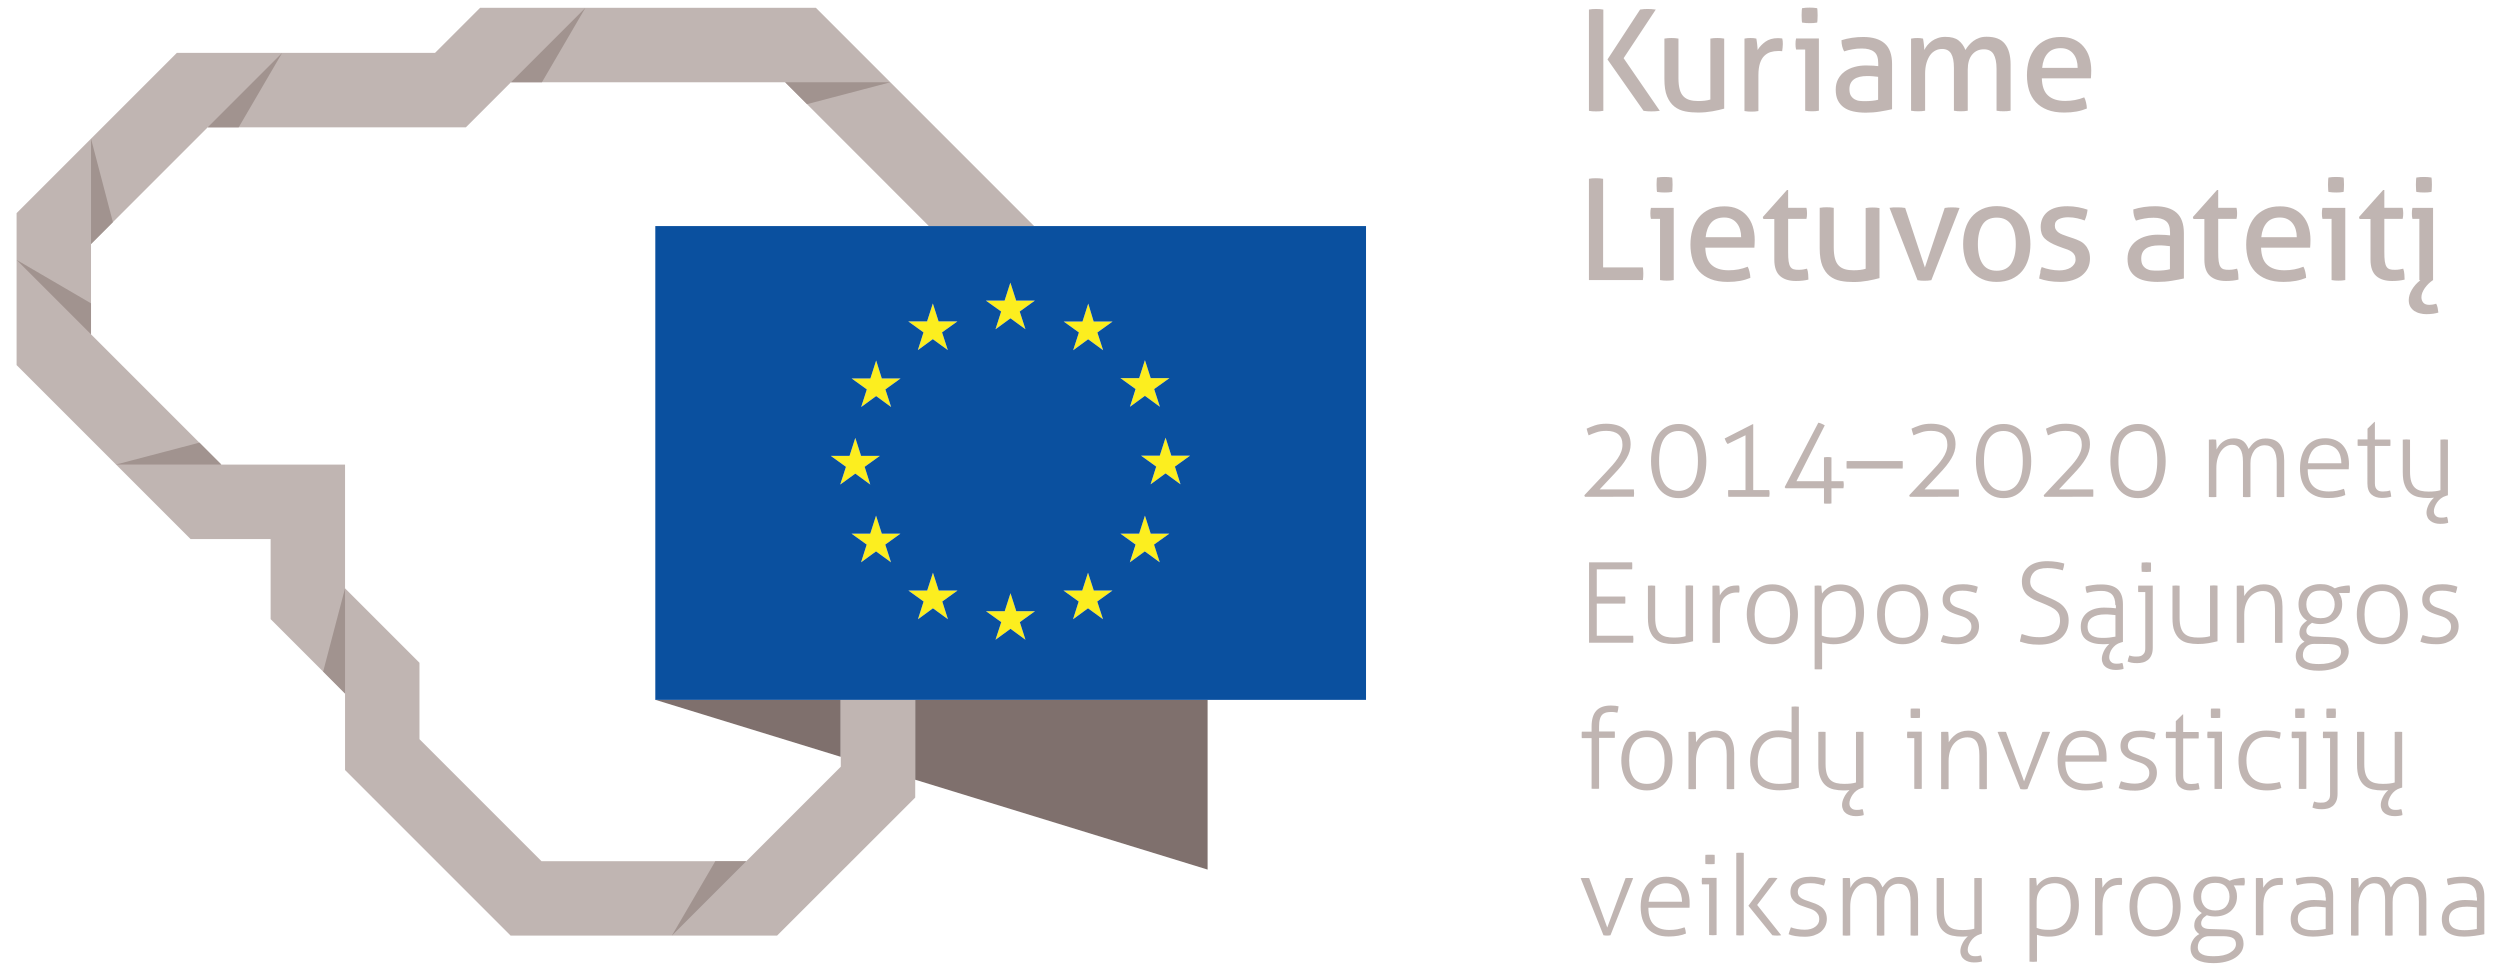 <?xml version="1.0" encoding="utf-8"?>
<!-- Generator: Adobe Illustrator 24.3.0, SVG Export Plug-In . SVG Version: 6.00 Build 0)  -->
<svg version="1.1" id="Layer_1" xmlns="http://www.w3.org/2000/svg" xmlns:xlink="http://www.w3.org/1999/xlink" x="0px" y="0px"
	 viewBox="0 0 217 84" style="enable-background:new 0 0 217 84;" xml:space="preserve">
<style type="text/css">
	.st0{fill-rule:evenodd;clip-rule:evenodd;fill:#C0B5B2;}
	.st1{fill-rule:evenodd;clip-rule:evenodd;fill:#7F706D;}
	.st2{fill-rule:evenodd;clip-rule:evenodd;fill:#A1938F;}
	.st3{fill-rule:evenodd;clip-rule:evenodd;fill:#FCEE1F;}
	.st4{fill-rule:evenodd;clip-rule:evenodd;fill:#0A509F;}
	.st5{fill:#C0B5B2;}
</style>
<g>
	<path class="st0" d="M15.35,4.59h22.41l3.91-3.91h29.15l18.94,18.94h-9.14L68.15,7.14H44.35l-3.91,3.91H18.03L7.9,21.18v7.84
		l11.31,11.31h10.74l0,10.74l6.46,6.46v6.63c3.53,3.53,7.06,7.06,10.59,10.59h17.78l8.2-8.2v-5.8h6.46v8.48L67.45,81.21H44.32
		c-4.79-4.79-9.58-9.58-14.37-14.37V60.2l-6.46-6.46v-6.95h-6.95L1.44,31.69V18.5L15.35,4.59z"/>
	<path class="st1" d="M72.97,65.69l-16.1-4.95h16.1V65.69z M104.82,60.75v14.73l-25.38-7.8v-6.93H104.82z"/>
	<path class="st2" d="M7.9,29.02l-6.46-6.46l6.46,3.77V29.02z M18.03,11.05l6.46-6.46l-3.77,6.46H18.03z M44.35,7.14l6.46-6.46
		l-3.77,6.46H44.35z M29.95,60.2v-9.14l-1.9,7.23L29.95,60.2z M7.9,21.18v-9.14l1.9,7.24L7.9,21.18z M19.21,40.32h-9.14l7.24-1.9
		L19.21,40.32z M68.15,7.14h9.14l-7.24,1.9L68.15,7.14z M64.78,74.75l-6.46,6.46l3.77-6.46H64.78z"/>
	<path class="st3" d="M94.46,26.35l-0.5,1.56l-1.63,0l1.32,0.95l-0.5,1.54l1.3-0.95l1.3,0.95l-0.5-1.54l1.32-0.95h-1.64L94.46,26.35
		z M98.08,35.31l1.3-0.95l1.3,0.95l-0.5-1.54l1.33-0.95h-1.63l-0.5-1.56l-0.5,1.56h-1.63l1.33,0.95L98.08,35.31z M103.3,39.55h-1.63
		l-0.5-1.56l-0.5,1.56h-1.63l1.32,0.95l-0.49,1.54l1.3-0.95l1.3,0.95l-0.49-1.54L103.3,39.55z M99.88,46.32l-0.5-1.56l-0.5,1.56
		l-1.63,0l1.33,0.95l-0.5,1.54l1.3-0.95l1.3,0.95l-0.5-1.54l1.33-0.95H99.88z M94.94,51.26l-0.5-1.55l-0.5,1.55h-1.63l1.32,0.95
		l-0.49,1.54l1.3-0.95l1.3,0.95l-0.5-1.54l1.32-0.95H94.94z M88.21,53.05l-0.5-1.56l-0.5,1.56h-1.63L86.91,54l-0.5,1.53l1.3-0.95
		l1.3,0.95L88.52,54l1.32-0.95H88.21z M81.48,51.26l-0.5-1.55l-0.5,1.55h-1.63l1.32,0.95l-0.49,1.54l1.3-0.95l1.3,0.95l-0.49-1.54
		l1.32-0.95H81.48z M76.54,46.32l-0.5-1.56l-0.5,1.56l-1.63,0l1.32,0.95l-0.49,1.54l1.3-0.95l1.3,0.95l-0.5-1.54l1.32-0.95H76.54z
		 M74.24,41.11l1.3,0.95l-0.49-1.54l1.32-0.95h-1.63l-0.5-1.56l-0.5,1.56l-1.63,0l1.32,0.95l-0.5,1.54L74.24,41.11z M76.05,31.29
		l-0.5,1.56l-1.63,0l1.32,0.95l-0.49,1.53l1.3-0.95l1.3,0.95l-0.5-1.53l1.32-0.95h-1.63L76.05,31.29z M79.67,30.39l1.3-0.95
		l1.3,0.95l-0.5-1.54l1.33-0.95h-1.63l-0.5-1.56l-0.5,1.56h-1.63l1.32,0.95L79.67,30.39z M86.41,28.58l1.3-0.95l1.3,0.95l-0.5-1.54
		l1.32-0.95h-1.63l-0.5-1.56l-0.5,1.56l-1.63,0l1.33,0.95L86.41,28.58z"/>
	<path class="st4" d="M94.46,26.35l-0.5,1.56l-1.63,0l1.32,0.95l-0.5,1.54l1.3-0.95l1.3,0.95l-0.5-1.54l1.32-0.95h-1.64L94.46,26.35
		z M98.08,35.31l1.3-0.95l1.3,0.95l-0.5-1.54l1.33-0.95h-1.63l-0.5-1.56l-0.5,1.56h-1.63l1.32,0.95L98.08,35.31z M103.3,39.55h-1.63
		l-0.5-1.56l-0.5,1.56h-1.63l1.32,0.95l-0.49,1.54l1.3-0.95l1.3,0.95l-0.49-1.54L103.3,39.55z M99.88,46.32l-0.5-1.56l-0.5,1.56
		l-1.63,0l1.32,0.95l-0.5,1.54l1.3-0.95l1.3,0.95l-0.5-1.54l1.33-0.95H99.88z M94.94,51.26l-0.5-1.55l-0.5,1.55h-1.63l1.32,0.95
		l-0.49,1.54l1.3-0.95l1.3,0.95l-0.5-1.54l1.32-0.95H94.94z M88.21,53.05l-0.5-1.56l-0.5,1.56h-1.63L86.91,54l-0.5,1.53l1.3-0.95
		l1.3,0.95L88.52,54l1.32-0.95H88.21z M81.48,51.26l-0.5-1.55l-0.5,1.55h-1.63l1.32,0.95l-0.49,1.54l1.3-0.95l1.3,0.95l-0.49-1.54
		l1.32-0.95H81.48z M76.54,46.32l-0.5-1.56l-0.5,1.56l-1.63,0l1.32,0.95l-0.49,1.54l1.3-0.95l1.3,0.95l-0.5-1.54l1.32-0.95H76.54z
		 M74.24,41.11l1.3,0.95l-0.49-1.54l1.32-0.95h-1.63l-0.5-1.56l-0.5,1.56l-1.63,0l1.32,0.95l-0.5,1.54L74.24,41.11z M76.05,31.29
		l-0.5,1.56l-1.63,0l1.32,0.95l-0.49,1.53l1.3-0.95l1.3,0.95l-0.5-1.53l1.32-0.95h-1.63L76.05,31.29z M79.67,30.39l1.3-0.95
		l1.3,0.95l-0.5-1.54l1.33-0.95h-1.63l-0.5-1.56l-0.5,1.56h-1.63l1.32,0.95L79.67,30.39z M86.41,28.58l1.3-0.95l1.3,0.95l-0.5-1.54
		l1.32-0.95h-1.63l-0.5-1.56l-0.5,1.56l-1.63,0l1.33,0.95L86.41,28.58z M56.88,19.62h61.69v41.13H56.88V19.62z"/>
	<path class="st5" d="M209.74,16.66c-0.02-0.1-0.03-0.2-0.03-0.32c0-0.11-0.01-0.22-0.01-0.31c0-0.09,0-0.19,0.01-0.31
		c0-0.11,0.01-0.22,0.03-0.31c0.11-0.02,0.22-0.03,0.34-0.04c0.12-0.01,0.23-0.01,0.32-0.01c0.09,0,0.2,0,0.32,0.01
		c0.12,0.01,0.23,0.02,0.33,0.04c0.02,0.09,0.03,0.19,0.03,0.31c0,0.11,0.01,0.22,0.01,0.31c0,0.09,0,0.19-0.01,0.31
		c0,0.11-0.01,0.22-0.03,0.32c-0.1,0.02-0.21,0.03-0.32,0.04c-0.12,0.01-0.22,0.01-0.31,0.01c-0.1,0-0.21,0-0.33-0.01
		C209.96,16.69,209.85,16.68,209.74,16.66 M210.01,19h-0.61c-0.02-0.07-0.03-0.14-0.04-0.23c-0.01-0.09-0.01-0.17-0.01-0.25
		c0-0.08,0-0.17,0.01-0.25c0.01-0.09,0.02-0.16,0.04-0.23h1.79v6.27c-0.29,0.19-0.52,0.42-0.72,0.7c-0.19,0.28-0.29,0.54-0.29,0.79
		c0,0.2,0.06,0.35,0.17,0.48c0.11,0.12,0.28,0.18,0.51,0.18c0.07,0,0.16-0.01,0.26-0.02c0.1-0.01,0.21-0.04,0.34-0.08
		c0.06,0.1,0.1,0.22,0.13,0.37c0.03,0.15,0.05,0.28,0.06,0.4c-0.11,0.04-0.26,0.07-0.45,0.1c-0.18,0.02-0.37,0.04-0.57,0.04
		c-0.2,0-0.39-0.02-0.57-0.07c-0.19-0.04-0.35-0.12-0.5-0.21c-0.14-0.1-0.26-0.22-0.35-0.38c-0.09-0.16-0.13-0.34-0.13-0.56
		c0-0.29,0.09-0.59,0.27-0.9c0.18-0.31,0.43-0.59,0.74-0.83l-0.09-0.01V19z M205.76,19.01h-0.95l-0.05-0.17l2.1-2.35h0.1v1.55h1.59
		c0.03,0.14,0.05,0.29,0.05,0.46c0,0.09,0,0.18-0.01,0.26c-0.01,0.08-0.02,0.16-0.04,0.24h-1.59v2.86c0,0.34,0.01,0.62,0.04,0.82
		c0.03,0.2,0.08,0.36,0.15,0.47c0.07,0.11,0.16,0.18,0.28,0.22c0.12,0.04,0.27,0.05,0.45,0.05c0.14,0,0.27-0.01,0.39-0.03
		c0.12-0.02,0.23-0.04,0.33-0.07c0.06,0.16,0.09,0.33,0.1,0.5c0.01,0.17,0.02,0.32,0.02,0.45c-0.16,0.04-0.33,0.07-0.51,0.09
		c-0.18,0.02-0.37,0.03-0.57,0.03c-0.59,0-1.05-0.14-1.38-0.43c-0.33-0.29-0.5-0.76-0.5-1.42V19.01z M202.11,16.66
		c-0.02-0.1-0.03-0.2-0.03-0.32c0-0.11-0.01-0.22-0.01-0.31c0-0.09,0-0.19,0.01-0.31c0-0.11,0.01-0.22,0.03-0.31
		c0.11-0.02,0.22-0.03,0.34-0.04c0.12-0.01,0.23-0.01,0.32-0.01c0.09,0,0.2,0,0.32,0.01c0.12,0.01,0.23,0.02,0.33,0.04
		c0.02,0.09,0.03,0.19,0.03,0.31c0,0.11,0.01,0.22,0.01,0.31c0,0.09,0,0.19-0.01,0.31c0,0.11-0.01,0.22-0.03,0.32
		c-0.1,0.02-0.21,0.03-0.32,0.04c-0.12,0.01-0.22,0.01-0.31,0.01c-0.1,0-0.21,0-0.33-0.01C202.33,16.69,202.22,16.68,202.11,16.66z
		 M202.38,19h-0.79c-0.02-0.07-0.03-0.14-0.04-0.23c-0.01-0.09-0.01-0.17-0.01-0.25c0-0.08,0-0.17,0.01-0.25
		c0.01-0.09,0.02-0.16,0.04-0.23h1.98v6.27c-0.09,0.02-0.19,0.03-0.3,0.04c-0.11,0.01-0.21,0.01-0.3,0.01c-0.08,0-0.18,0-0.29-0.01
		c-0.11-0.01-0.21-0.02-0.3-0.04V19z M199.36,20.58c0-0.23-0.03-0.45-0.09-0.65c-0.06-0.21-0.15-0.39-0.27-0.54
		c-0.12-0.16-0.27-0.28-0.45-0.37c-0.18-0.09-0.4-0.14-0.65-0.14c-0.5,0-0.88,0.15-1.14,0.45c-0.26,0.3-0.43,0.72-0.48,1.26H199.36z
		 M196.26,21.48c0.02,0.69,0.19,1.19,0.53,1.5c0.34,0.32,0.84,0.48,1.5,0.48c0.58,0,1.13-0.1,1.65-0.31
		c0.07,0.12,0.12,0.27,0.16,0.45c0.04,0.18,0.07,0.35,0.07,0.52c-0.27,0.11-0.56,0.2-0.89,0.26c-0.32,0.06-0.68,0.09-1.07,0.09
		c-0.57,0-1.06-0.08-1.47-0.24c-0.41-0.16-0.74-0.38-1.01-0.67c-0.26-0.29-0.46-0.63-0.58-1.03c-0.12-0.4-0.18-0.83-0.18-1.3
		c0-0.46,0.06-0.9,0.18-1.3c0.12-0.4,0.3-0.75,0.54-1.05c0.24-0.3,0.55-0.53,0.92-0.71c0.37-0.18,0.81-0.26,1.31-0.26
		c0.43,0,0.81,0.07,1.14,0.22c0.33,0.15,0.6,0.35,0.82,0.61c0.22,0.26,0.39,0.56,0.5,0.92c0.11,0.35,0.17,0.74,0.17,1.16
		c0,0.11,0,0.23-0.01,0.36c-0.01,0.13-0.02,0.23-0.02,0.32H196.26z M191.34,19.01h-0.95l-0.05-0.17l2.1-2.35h0.1v1.55h1.59
		c0.03,0.14,0.05,0.29,0.05,0.46c0,0.09,0,0.18-0.01,0.26c-0.01,0.08-0.02,0.16-0.04,0.24h-1.59v2.86c0,0.34,0.01,0.62,0.04,0.82
		c0.03,0.2,0.08,0.36,0.15,0.47c0.07,0.11,0.16,0.18,0.28,0.22c0.12,0.04,0.27,0.05,0.45,0.05c0.14,0,0.27-0.01,0.39-0.03
		c0.12-0.02,0.23-0.04,0.33-0.07c0.06,0.16,0.09,0.33,0.1,0.5c0.01,0.17,0.02,0.32,0.02,0.45c-0.16,0.04-0.33,0.07-0.51,0.09
		c-0.18,0.02-0.37,0.03-0.57,0.03c-0.59,0-1.05-0.14-1.38-0.43c-0.33-0.29-0.5-0.76-0.5-1.42V19.01z M188.36,20.18
		c0-0.48-0.12-0.82-0.37-1c-0.24-0.19-0.6-0.28-1.06-0.28c-0.29,0-0.55,0.02-0.8,0.07c-0.25,0.04-0.49,0.1-0.73,0.18
		c-0.16-0.27-0.23-0.59-0.23-0.97c0.28-0.09,0.58-0.16,0.92-0.21c0.33-0.05,0.66-0.07,0.97-0.07c0.82,0,1.44,0.19,1.86,0.56
		c0.42,0.37,0.64,0.96,0.64,1.78v3.93c-0.28,0.07-0.63,0.13-1.04,0.2c-0.41,0.07-0.82,0.1-1.25,0.1c-0.4,0-0.76-0.04-1.08-0.11
		c-0.32-0.07-0.6-0.19-0.82-0.35c-0.22-0.16-0.4-0.37-0.52-0.62c-0.12-0.25-0.18-0.56-0.18-0.92c0-0.35,0.07-0.66,0.21-0.92
		c0.14-0.26,0.34-0.49,0.58-0.66c0.24-0.17,0.53-0.31,0.84-0.39c0.32-0.09,0.65-0.13,1-0.13c0.26,0,0.48,0.01,0.64,0.02
		c0.17,0.01,0.31,0.03,0.42,0.04V20.18z M188.36,21.37c-0.12-0.02-0.28-0.03-0.46-0.05c-0.19-0.02-0.35-0.02-0.48-0.02
		c-0.51,0-0.89,0.09-1.16,0.28c-0.26,0.19-0.4,0.47-0.4,0.86c0,0.24,0.04,0.44,0.13,0.58c0.09,0.14,0.2,0.24,0.34,0.32
		c0.13,0.07,0.28,0.12,0.45,0.13c0.16,0.02,0.32,0.02,0.46,0.02c0.19,0,0.38-0.01,0.58-0.03c0.2-0.02,0.38-0.05,0.53-0.09V21.37z
		 M177.22,23.18c0.22,0.09,0.46,0.16,0.73,0.21c0.26,0.05,0.53,0.08,0.79,0.08c0.19,0,0.37-0.02,0.54-0.06
		c0.17-0.04,0.32-0.1,0.45-0.18c0.13-0.08,0.23-0.18,0.31-0.3c0.08-0.12,0.12-0.25,0.12-0.4c0-0.16-0.03-0.3-0.09-0.4
		c-0.06-0.11-0.14-0.2-0.24-0.27c-0.1-0.07-0.22-0.14-0.35-0.19c-0.13-0.05-0.28-0.1-0.43-0.15l-0.43-0.16
		c-0.52-0.2-0.9-0.42-1.14-0.66c-0.24-0.24-0.35-0.57-0.35-0.99c0-0.55,0.2-0.99,0.59-1.32c0.4-0.33,0.98-0.49,1.74-0.49
		c0.32,0,0.63,0.03,0.94,0.09c0.31,0.06,0.57,0.13,0.8,0.21c-0.02,0.16-0.05,0.33-0.09,0.49c-0.04,0.16-0.1,0.31-0.16,0.45
		c-0.18-0.07-0.39-0.13-0.64-0.19c-0.25-0.06-0.52-0.09-0.8-0.09c-0.3,0-0.57,0.05-0.8,0.16c-0.23,0.11-0.35,0.29-0.35,0.56
		c0,0.14,0.03,0.26,0.09,0.35c0.06,0.1,0.13,0.18,0.23,0.25c0.1,0.07,0.21,0.13,0.34,0.18c0.13,0.05,0.26,0.1,0.41,0.15l0.54,0.18
		c0.2,0.07,0.38,0.14,0.56,0.23c0.18,0.09,0.33,0.2,0.45,0.34c0.13,0.13,0.23,0.3,0.31,0.49c0.08,0.19,0.12,0.42,0.12,0.69
		c0,0.3-0.06,0.58-0.18,0.83c-0.12,0.25-0.3,0.46-0.52,0.64c-0.22,0.18-0.5,0.31-0.81,0.41c-0.32,0.1-0.67,0.15-1.05,0.15
		c-0.39,0-0.73-0.03-1.03-0.08c-0.29-0.05-0.57-0.12-0.82-0.21c0.02-0.16,0.05-0.33,0.1-0.5C177.09,23.51,177.15,23.34,177.22,23.18
		z M173.32,23.5c0.56,0,0.98-0.2,1.25-0.61c0.27-0.41,0.4-0.97,0.4-1.7s-0.13-1.29-0.4-1.69c-0.27-0.4-0.68-0.61-1.25-0.61
		c-0.56,0-0.98,0.2-1.24,0.61s-0.4,0.97-0.4,1.69s0.13,1.29,0.4,1.7C172.34,23.3,172.76,23.5,173.32,23.5z M173.32,24.47
		c-0.49,0-0.92-0.08-1.28-0.25c-0.37-0.17-0.67-0.4-0.92-0.69c-0.24-0.29-0.43-0.64-0.54-1.04c-0.12-0.4-0.18-0.83-0.18-1.3
		c0-0.46,0.06-0.9,0.18-1.3c0.12-0.4,0.3-0.75,0.54-1.04c0.24-0.29,0.55-0.53,0.92-0.7c0.37-0.17,0.8-0.26,1.28-0.26
		c0.49,0,0.92,0.09,1.28,0.26c0.37,0.17,0.67,0.4,0.92,0.7c0.24,0.29,0.43,0.64,0.54,1.04c0.12,0.4,0.18,0.83,0.18,1.3
		c0,0.46-0.06,0.9-0.18,1.3c-0.12,0.4-0.3,0.75-0.54,1.04c-0.24,0.29-0.55,0.52-0.92,0.69C174.24,24.38,173.81,24.47,173.32,24.47z
		 M164.01,18.04c0.11-0.02,0.23-0.03,0.35-0.04C164.49,18,164.6,18,164.7,18c0.11,0,0.22,0,0.35,0.01c0.13,0.01,0.23,0.02,0.32,0.04
		l1.71,5.17l1.72-5.17c0.09-0.02,0.19-0.03,0.31-0.04c0.11-0.01,0.22-0.01,0.33-0.01c0.09,0,0.19,0,0.31,0.01
		c0.11,0.01,0.23,0.02,0.34,0.04l-2.45,6.27c-0.11,0.02-0.21,0.03-0.32,0.04c-0.11,0.01-0.2,0.01-0.29,0.01
		c-0.09,0-0.19,0-0.29-0.01c-0.1-0.01-0.2-0.02-0.3-0.04L164.01,18.04z M157.95,18.04c0.09-0.02,0.19-0.03,0.31-0.04
		c0.11-0.01,0.21-0.01,0.29-0.01c0.09,0,0.19,0,0.31,0.01c0.11,0.01,0.22,0.02,0.31,0.04v3.44c0,0.39,0.04,0.72,0.11,0.97
		c0.07,0.26,0.18,0.46,0.33,0.61c0.15,0.15,0.33,0.25,0.54,0.31c0.21,0.06,0.46,0.09,0.73,0.09c0.42,0,0.77-0.04,1.06-0.13v-5.27
		c0.09-0.02,0.19-0.03,0.3-0.04c0.11-0.01,0.21-0.01,0.3-0.01c0.09,0,0.19,0,0.3,0.01c0.11,0.01,0.21,0.02,0.3,0.04v6.08
		c-0.29,0.08-0.63,0.16-1.02,0.23c-0.4,0.07-0.81,0.11-1.23,0.11c-0.4,0-0.78-0.03-1.13-0.1c-0.36-0.07-0.67-0.21-0.94-0.42
		c-0.27-0.21-0.48-0.51-0.64-0.89c-0.15-0.38-0.23-0.89-0.23-1.52V18.04z M154.01,19.01h-0.95l-0.05-0.17l2.1-2.35h0.1v1.55h1.59
		c0.03,0.14,0.05,0.29,0.05,0.46c0,0.09,0,0.18-0.01,0.26c-0.01,0.08-0.02,0.16-0.04,0.24h-1.59v2.86c0,0.34,0.01,0.62,0.04,0.82
		c0.03,0.2,0.08,0.36,0.15,0.47c0.07,0.11,0.16,0.18,0.28,0.22c0.12,0.04,0.27,0.05,0.45,0.05c0.14,0,0.27-0.01,0.39-0.03
		c0.12-0.02,0.23-0.04,0.33-0.07c0.06,0.16,0.09,0.33,0.1,0.5c0.01,0.17,0.02,0.32,0.02,0.45c-0.16,0.04-0.33,0.07-0.51,0.09
		c-0.18,0.02-0.37,0.03-0.57,0.03c-0.59,0-1.05-0.14-1.38-0.43c-0.33-0.29-0.5-0.76-0.5-1.42V19.01z M151.13,20.58
		c0-0.23-0.03-0.45-0.09-0.65c-0.06-0.21-0.15-0.39-0.27-0.54c-0.12-0.16-0.27-0.28-0.45-0.37c-0.18-0.09-0.4-0.14-0.65-0.14
		c-0.5,0-0.88,0.15-1.14,0.45c-0.26,0.3-0.43,0.72-0.48,1.26H151.13z M148.02,21.48c0.02,0.69,0.19,1.19,0.53,1.5
		c0.34,0.32,0.84,0.48,1.5,0.48c0.58,0,1.13-0.1,1.65-0.31c0.07,0.12,0.12,0.27,0.16,0.45c0.04,0.18,0.07,0.35,0.07,0.52
		c-0.27,0.11-0.56,0.2-0.89,0.26c-0.32,0.06-0.68,0.09-1.07,0.09c-0.57,0-1.06-0.08-1.47-0.24c-0.41-0.16-0.74-0.38-1.01-0.67
		c-0.26-0.29-0.46-0.63-0.58-1.03c-0.12-0.4-0.18-0.83-0.18-1.3c0-0.46,0.06-0.9,0.18-1.3c0.12-0.4,0.3-0.75,0.54-1.05
		c0.24-0.3,0.55-0.53,0.92-0.71c0.37-0.18,0.81-0.26,1.31-0.26c0.43,0,0.81,0.07,1.14,0.22c0.33,0.15,0.6,0.35,0.82,0.61
		c0.22,0.26,0.39,0.56,0.5,0.92c0.11,0.35,0.17,0.74,0.17,1.16c0,0.11,0,0.23-0.01,0.36c-0.01,0.13-0.02,0.23-0.02,0.32H148.02z
		 M143.83,16.66c-0.02-0.1-0.03-0.2-0.03-0.32c0-0.11-0.01-0.22-0.01-0.31c0-0.09,0-0.19,0.01-0.31c0-0.11,0.01-0.22,0.03-0.31
		c0.11-0.02,0.22-0.03,0.34-0.04c0.12-0.01,0.23-0.01,0.32-0.01c0.09,0,0.2,0,0.32,0.01c0.12,0.01,0.23,0.02,0.33,0.04
		c0.02,0.09,0.03,0.19,0.03,0.31c0,0.11,0.01,0.22,0.01,0.31c0,0.09,0,0.19-0.01,0.31c0,0.11-0.01,0.22-0.03,0.32
		c-0.1,0.02-0.21,0.03-0.32,0.04c-0.12,0.01-0.22,0.01-0.31,0.01c-0.1,0-0.21,0-0.33-0.01C144.05,16.69,143.94,16.68,143.83,16.66z
		 M144.1,19h-0.8c-0.02-0.07-0.03-0.14-0.04-0.23c-0.01-0.09-0.01-0.17-0.01-0.25c0-0.08,0-0.17,0.01-0.25
		c0.01-0.09,0.02-0.16,0.04-0.23h1.98v6.27c-0.09,0.02-0.19,0.03-0.3,0.04c-0.11,0.01-0.21,0.01-0.3,0.01c-0.08,0-0.18,0-0.29-0.01
		c-0.11-0.01-0.21-0.02-0.3-0.04V19z M137.91,15.52c0.09-0.02,0.19-0.03,0.29-0.04c0.1-0.01,0.21-0.01,0.32-0.01
		c0.11,0,0.21,0,0.32,0.01c0.11,0.01,0.21,0.02,0.31,0.04v7.69h3.45c0.02,0.09,0.03,0.18,0.03,0.28c0,0.1,0.01,0.19,0.01,0.27
		c0,0.2-0.01,0.38-0.04,0.55h-4.68V15.52z M180.34,5.88c0-0.23-0.03-0.45-0.09-0.65c-0.06-0.21-0.15-0.39-0.27-0.54
		c-0.12-0.16-0.27-0.28-0.45-0.37c-0.18-0.09-0.4-0.14-0.65-0.14c-0.5,0-0.88,0.15-1.14,0.45c-0.27,0.3-0.43,0.72-0.48,1.26H180.34z
		 M177.23,6.78c0.02,0.69,0.19,1.19,0.53,1.5c0.34,0.32,0.84,0.48,1.5,0.48c0.58,0,1.13-0.1,1.65-0.31
		c0.07,0.12,0.12,0.27,0.16,0.45c0.04,0.18,0.07,0.35,0.07,0.52c-0.27,0.11-0.56,0.2-0.89,0.26c-0.32,0.06-0.68,0.09-1.07,0.09
		c-0.57,0-1.06-0.08-1.47-0.24c-0.41-0.16-0.74-0.38-1.01-0.67c-0.26-0.29-0.46-0.63-0.58-1.03c-0.12-0.4-0.18-0.83-0.18-1.3
		c0-0.46,0.06-0.9,0.18-1.3c0.12-0.4,0.3-0.75,0.54-1.05c0.24-0.3,0.55-0.53,0.92-0.71c0.37-0.18,0.81-0.26,1.31-0.26
		c0.43,0,0.81,0.07,1.14,0.22c0.33,0.15,0.6,0.35,0.82,0.61c0.22,0.26,0.39,0.56,0.5,0.92c0.11,0.35,0.17,0.74,0.17,1.16
		c0,0.11,0,0.23-0.01,0.36c-0.01,0.13-0.02,0.23-0.02,0.32H177.23z M165.9,3.35c0.09-0.02,0.18-0.03,0.26-0.04
		c0.09-0.01,0.17-0.01,0.26-0.01c0.09,0,0.17,0,0.25,0.01c0.08,0.01,0.16,0.02,0.25,0.04c0.02,0.12,0.05,0.28,0.07,0.48
		c0.02,0.2,0.04,0.37,0.04,0.51c0.07-0.15,0.17-0.29,0.27-0.42c0.11-0.13,0.24-0.25,0.39-0.36c0.15-0.11,0.32-0.19,0.52-0.26
		c0.2-0.07,0.41-0.1,0.65-0.1c0.49,0,0.87,0.1,1.13,0.3c0.26,0.2,0.47,0.48,0.61,0.84c0.08-0.14,0.18-0.28,0.3-0.42
		c0.12-0.14,0.25-0.26,0.4-0.37c0.15-0.11,0.31-0.19,0.5-0.26c0.19-0.07,0.4-0.1,0.64-0.1c0.73,0,1.25,0.2,1.58,0.61
		c0.33,0.41,0.5,1.01,0.5,1.81v4c-0.09,0.02-0.19,0.03-0.31,0.04c-0.11,0.01-0.22,0.01-0.31,0.01c-0.09,0-0.19,0-0.3-0.01
		c-0.11-0.01-0.21-0.02-0.3-0.04V5.97c0-0.56-0.09-0.98-0.26-1.27c-0.17-0.28-0.45-0.42-0.84-0.42c-0.42,0-0.75,0.15-1.01,0.45
		c-0.26,0.3-0.39,0.75-0.39,1.33v3.55c-0.09,0.02-0.19,0.03-0.3,0.04c-0.11,0.01-0.21,0.01-0.3,0.01c-0.09,0-0.19,0-0.3-0.01
		c-0.11-0.01-0.21-0.02-0.3-0.04V5.89c0-0.55-0.08-0.96-0.24-1.23c-0.16-0.27-0.42-0.41-0.78-0.41c-0.2,0-0.4,0.04-0.57,0.13
		c-0.18,0.09-0.34,0.22-0.47,0.4c-0.13,0.18-0.24,0.41-0.32,0.68c-0.08,0.27-0.12,0.59-0.12,0.95v3.2c-0.09,0.02-0.19,0.03-0.3,0.04
		c-0.11,0.01-0.21,0.01-0.3,0.01c-0.09,0-0.19,0-0.31-0.01c-0.11-0.01-0.22-0.02-0.31-0.04V3.35z M163.03,5.49
		c0-0.48-0.12-0.82-0.37-1c-0.24-0.19-0.6-0.28-1.06-0.28c-0.29,0-0.55,0.02-0.8,0.07c-0.25,0.04-0.49,0.1-0.73,0.18
		c-0.15-0.27-0.23-0.59-0.23-0.97c0.28-0.09,0.58-0.16,0.92-0.21c0.33-0.05,0.66-0.07,0.97-0.07c0.82,0,1.44,0.19,1.86,0.56
		c0.42,0.37,0.64,0.96,0.64,1.78v3.93c-0.29,0.07-0.63,0.13-1.04,0.2c-0.41,0.07-0.82,0.1-1.25,0.1c-0.4,0-0.76-0.04-1.08-0.11
		c-0.32-0.07-0.6-0.19-0.82-0.35c-0.22-0.16-0.4-0.37-0.52-0.62c-0.12-0.25-0.18-0.56-0.18-0.92c0-0.35,0.07-0.66,0.21-0.92
		c0.14-0.26,0.34-0.49,0.58-0.66c0.24-0.17,0.53-0.31,0.84-0.39c0.32-0.09,0.65-0.13,1-0.13c0.26,0,0.47,0.01,0.64,0.02
		c0.17,0.01,0.31,0.03,0.42,0.04V5.49z M163.03,6.67c-0.12-0.02-0.28-0.03-0.46-0.05c-0.19-0.02-0.35-0.02-0.48-0.02
		c-0.51,0-0.89,0.09-1.16,0.28c-0.26,0.19-0.4,0.47-0.4,0.86c0,0.24,0.05,0.44,0.13,0.57c0.09,0.14,0.2,0.24,0.34,0.32
		c0.13,0.07,0.28,0.12,0.45,0.13c0.16,0.02,0.32,0.02,0.46,0.02c0.19,0,0.38-0.01,0.58-0.03c0.2-0.02,0.38-0.05,0.53-0.09V6.67z
		 M156.42,1.96c-0.02-0.1-0.03-0.2-0.03-0.32c0-0.11-0.01-0.22-0.01-0.31c0-0.09,0-0.19,0.01-0.31c0-0.11,0.01-0.22,0.03-0.31
		c0.11-0.02,0.22-0.03,0.34-0.04c0.12-0.01,0.23-0.01,0.32-0.01c0.09,0,0.2,0,0.32,0.01c0.12,0.01,0.23,0.02,0.33,0.04
		c0.02,0.09,0.03,0.19,0.03,0.31c0,0.11,0.01,0.22,0.01,0.31c0,0.09,0,0.19-0.01,0.31c0,0.11-0.01,0.22-0.03,0.32
		c-0.1,0.02-0.21,0.03-0.32,0.04c-0.12,0.01-0.22,0.01-0.31,0.01c-0.1,0-0.21,0-0.33-0.01C156.64,1.99,156.53,1.98,156.42,1.96z
		 M156.69,4.3h-0.79c-0.02-0.07-0.03-0.14-0.04-0.23c-0.01-0.09-0.01-0.17-0.01-0.25c0-0.08,0-0.17,0.01-0.25
		c0.01-0.09,0.02-0.16,0.04-0.23h1.98v6.27c-0.09,0.02-0.19,0.03-0.3,0.04c-0.11,0.01-0.21,0.01-0.3,0.01c-0.08,0-0.18,0-0.29-0.01
		c-0.11-0.01-0.21-0.02-0.3-0.04V4.3z M151.42,3.35c0.09-0.02,0.18-0.03,0.26-0.04c0.08-0.01,0.17-0.01,0.26-0.01
		c0.09,0,0.18,0,0.27,0.01c0.09,0.01,0.17,0.02,0.24,0.04c0.02,0.12,0.05,0.28,0.07,0.48c0.02,0.2,0.04,0.37,0.04,0.51
		c0.17-0.28,0.4-0.52,0.68-0.72c0.28-0.2,0.64-0.31,1.08-0.31c0.07,0,0.13,0,0.2,0.01c0.07,0,0.13,0.01,0.18,0.02
		c0.02,0.07,0.03,0.15,0.04,0.23c0.01,0.08,0.01,0.17,0.01,0.26c0,0.1-0.01,0.2-0.02,0.31c-0.01,0.11-0.03,0.21-0.04,0.31
		c-0.07-0.02-0.13-0.02-0.2-0.02c-0.07,0-0.12,0-0.17,0c-0.22,0-0.43,0.03-0.63,0.09c-0.2,0.06-0.38,0.17-0.54,0.32
		c-0.16,0.15-0.29,0.37-0.38,0.64c-0.09,0.27-0.14,0.62-0.14,1.04v3.12c-0.09,0.02-0.19,0.03-0.3,0.04
		c-0.11,0.01-0.21,0.01-0.3,0.01c-0.09,0-0.19,0-0.3-0.01c-0.11-0.01-0.21-0.02-0.31-0.04V3.35z M144.47,3.35
		c0.09-0.02,0.19-0.03,0.31-0.04c0.11-0.01,0.21-0.01,0.29-0.01c0.09,0,0.19,0,0.31,0.01c0.11,0.01,0.22,0.02,0.31,0.04v3.44
		c0,0.39,0.04,0.72,0.11,0.97c0.07,0.26,0.18,0.46,0.33,0.61c0.15,0.15,0.33,0.25,0.54,0.31c0.21,0.06,0.46,0.09,0.73,0.09
		c0.42,0,0.77-0.04,1.06-0.13V3.35c0.09-0.02,0.19-0.03,0.3-0.04c0.11-0.01,0.21-0.01,0.3-0.01c0.09,0,0.19,0,0.3,0.01
		c0.11,0.01,0.21,0.02,0.3,0.04v6.08c-0.29,0.08-0.63,0.16-1.02,0.23c-0.4,0.07-0.81,0.11-1.23,0.11c-0.4,0-0.78-0.03-1.13-0.1
		c-0.36-0.07-0.67-0.21-0.94-0.42c-0.27-0.21-0.48-0.51-0.64-0.89c-0.16-0.38-0.23-0.89-0.23-1.52V3.35z M137.91,0.83
		c0.1-0.02,0.2-0.03,0.31-0.04c0.11-0.01,0.21-0.01,0.32-0.01c0.11,0,0.21,0,0.32,0.01c0.11,0.01,0.21,0.02,0.31,0.04v8.79
		c-0.1,0.02-0.2,0.03-0.31,0.04c-0.11,0.01-0.21,0.01-0.32,0.01c-0.11,0-0.22,0-0.33-0.01c-0.11-0.01-0.2-0.02-0.29-0.04V0.83z
		 M139.53,5.16l2.83-4.33c0.11-0.02,0.23-0.03,0.34-0.04c0.11-0.01,0.21-0.01,0.3-0.01c0.11,0,0.22,0,0.34,0.01
		c0.12,0.01,0.25,0.02,0.38,0.04l-2.79,4.22l3.14,4.57c-0.13,0.02-0.26,0.03-0.38,0.04c-0.13,0.01-0.25,0.01-0.36,0.01
		c-0.1,0-0.2,0-0.32-0.01c-0.11-0.01-0.23-0.02-0.35-0.04L139.53,5.16z M214.98,77.9c0-0.43-0.1-0.74-0.3-0.94
		c-0.2-0.2-0.5-0.3-0.89-0.3c-0.26,0-0.5,0.02-0.71,0.05c-0.21,0.04-0.41,0.08-0.57,0.13c-0.03-0.06-0.06-0.14-0.08-0.25
		c-0.02-0.11-0.03-0.21-0.03-0.31c0.17-0.05,0.38-0.1,0.62-0.13c0.25-0.04,0.5-0.05,0.76-0.05c0.63,0,1.1,0.14,1.4,0.41
		c0.3,0.28,0.46,0.71,0.46,1.3v3.28c-0.23,0.05-0.5,0.09-0.83,0.14c-0.32,0.04-0.63,0.07-0.92,0.07c-0.6,0-1.08-0.12-1.42-0.36
		c-0.35-0.24-0.52-0.63-0.52-1.17c0-0.26,0.05-0.49,0.15-0.7c0.1-0.2,0.24-0.38,0.42-0.52c0.18-0.14,0.39-0.24,0.64-0.32
		c0.25-0.07,0.52-0.11,0.82-0.11c0.23,0,0.43,0.01,0.6,0.02c0.17,0.02,0.31,0.03,0.42,0.04V77.9z M214.98,78.76
		c-0.11-0.01-0.25-0.03-0.41-0.04c-0.17-0.02-0.32-0.02-0.47-0.02c-0.49,0-0.86,0.09-1.13,0.27c-0.27,0.18-0.4,0.44-0.4,0.78
		c0,0.21,0.04,0.39,0.12,0.52c0.08,0.13,0.19,0.23,0.32,0.3c0.13,0.07,0.27,0.11,0.43,0.14c0.16,0.02,0.31,0.03,0.47,0.03
		c0.2,0,0.39-0.01,0.56-0.03c0.17-0.02,0.35-0.04,0.52-0.08V78.76z M204.11,76.22c0.05-0.01,0.1-0.01,0.15-0.01c0.05,0,0.1,0,0.14,0
		c0.05,0,0.1,0,0.15,0c0.05,0,0.09,0.01,0.15,0.01c0.01,0.12,0.02,0.26,0.03,0.42c0.01,0.16,0.01,0.31,0.01,0.44
		c0.06-0.12,0.13-0.24,0.22-0.36c0.09-0.12,0.2-0.22,0.32-0.31c0.12-0.09,0.26-0.16,0.42-0.22c0.16-0.06,0.34-0.08,0.54-0.08
		c0.19,0,0.35,0.02,0.49,0.07c0.14,0.05,0.25,0.11,0.35,0.19c0.1,0.08,0.18,0.18,0.25,0.29c0.07,0.11,0.13,0.23,0.19,0.37
		c0.07-0.1,0.15-0.21,0.24-0.32c0.09-0.11,0.19-0.21,0.31-0.3c0.12-0.09,0.25-0.16,0.4-0.21c0.15-0.06,0.32-0.08,0.51-0.08
		c0.58,0,0.99,0.17,1.25,0.5c0.26,0.33,0.38,0.8,0.38,1.42v3.16c-0.04,0.01-0.09,0.01-0.16,0.01c-0.07,0-0.12,0.01-0.16,0.01
		c-0.03,0-0.08,0-0.16-0.01c-0.07,0-0.13-0.01-0.17-0.01v-2.94c0-0.53-0.09-0.91-0.26-1.17c-0.17-0.25-0.43-0.38-0.77-0.38
		c-0.21,0-0.39,0.04-0.54,0.13c-0.16,0.08-0.29,0.2-0.39,0.34c-0.1,0.14-0.18,0.31-0.24,0.5c-0.06,0.19-0.08,0.39-0.08,0.61v2.91
		c-0.04,0.01-0.09,0.01-0.16,0.01c-0.07,0-0.12,0.01-0.16,0.01c-0.03,0-0.08,0-0.16-0.01c-0.07,0-0.13-0.01-0.17-0.01v-3.06
		c0-0.5-0.08-0.87-0.24-1.11c-0.16-0.24-0.39-0.36-0.69-0.36c-0.2,0-0.39,0.05-0.55,0.15c-0.17,0.1-0.31,0.24-0.44,0.42
		c-0.12,0.18-0.22,0.4-0.29,0.65c-0.07,0.25-0.1,0.52-0.1,0.82v2.49c-0.04,0.01-0.09,0.01-0.16,0.01c-0.07,0-0.12,0.01-0.16,0.01
		c-0.03,0-0.08,0-0.16-0.01c-0.07,0-0.13-0.01-0.17-0.01V76.22z M201.86,77.9c0-0.43-0.1-0.74-0.3-0.94c-0.2-0.2-0.5-0.3-0.89-0.3
		c-0.26,0-0.5,0.02-0.71,0.05c-0.21,0.04-0.41,0.08-0.57,0.13c-0.03-0.06-0.06-0.14-0.08-0.25c-0.02-0.11-0.03-0.21-0.03-0.31
		c0.17-0.05,0.38-0.1,0.62-0.13c0.25-0.04,0.5-0.05,0.76-0.05c0.63,0,1.1,0.14,1.4,0.41c0.3,0.28,0.46,0.71,0.46,1.3v3.28
		c-0.23,0.05-0.5,0.09-0.83,0.14c-0.32,0.04-0.63,0.07-0.92,0.07c-0.6,0-1.08-0.12-1.42-0.36c-0.35-0.24-0.52-0.63-0.52-1.17
		c0-0.26,0.05-0.49,0.15-0.7c0.1-0.2,0.24-0.38,0.42-0.52c0.18-0.14,0.39-0.24,0.64-0.32c0.25-0.07,0.52-0.11,0.82-0.11
		c0.23,0,0.43,0.01,0.6,0.02c0.17,0.02,0.31,0.03,0.42,0.04V77.9z M201.86,78.76c-0.11-0.01-0.25-0.03-0.41-0.04
		c-0.17-0.02-0.32-0.02-0.47-0.02c-0.49,0-0.86,0.09-1.13,0.27c-0.27,0.18-0.4,0.44-0.4,0.78c0,0.21,0.04,0.39,0.12,0.52
		c0.08,0.13,0.19,0.23,0.32,0.3c0.13,0.07,0.27,0.11,0.43,0.14c0.16,0.02,0.31,0.03,0.47,0.03c0.2,0,0.39-0.01,0.56-0.03
		c0.17-0.02,0.35-0.04,0.52-0.08V78.76z M195.82,76.22c0.05-0.01,0.1-0.01,0.15-0.01c0.05,0,0.1,0,0.14,0c0.05,0,0.1,0,0.15,0
		s0.09,0.01,0.15,0.01c0.01,0.12,0.02,0.25,0.03,0.41c0.01,0.16,0.01,0.3,0.01,0.43c0.13-0.24,0.31-0.44,0.54-0.61
		c0.23-0.17,0.54-0.25,0.92-0.25c0.03,0,0.07,0,0.1,0c0.04,0,0.08,0,0.12,0.01c0.02,0.11,0.03,0.21,0.03,0.31
		c0,0.1-0.01,0.2-0.03,0.3c-0.05-0.01-0.09-0.01-0.12-0.01c-0.03,0-0.06,0-0.09,0c-0.44,0-0.79,0.14-1.06,0.42
		c-0.27,0.28-0.4,0.74-0.4,1.39v2.55c-0.04,0.01-0.09,0.01-0.16,0.01c-0.07,0-0.12,0.01-0.16,0.01c-0.03,0-0.08,0-0.16-0.01
		c-0.07,0-0.13-0.01-0.17-0.01V76.22z M191.06,77.83c0,0.34,0.1,0.62,0.3,0.85c0.2,0.23,0.51,0.35,0.93,0.35
		c0.42,0,0.73-0.12,0.93-0.35c0.2-0.23,0.3-0.51,0.3-0.85c0-0.34-0.1-0.62-0.3-0.85c-0.2-0.23-0.51-0.35-0.93-0.35
		c-0.42,0-0.73,0.11-0.93,0.35C191.16,77.21,191.06,77.49,191.06,77.83z M191.78,81.26c-0.3-0.01-0.55,0.08-0.73,0.26
		c-0.18,0.18-0.28,0.41-0.28,0.7c0,0.16,0.04,0.29,0.11,0.39c0.07,0.1,0.17,0.18,0.3,0.24c0.13,0.06,0.27,0.1,0.44,0.12
		c0.17,0.02,0.35,0.03,0.54,0.03c0.6,0,1.07-0.1,1.41-0.31c0.34-0.2,0.51-0.45,0.51-0.73c0-0.25-0.08-0.42-0.25-0.53
		c-0.17-0.1-0.44-0.16-0.83-0.17L191.78,81.26z M193.16,80.68c0.57,0.01,0.98,0.13,1.22,0.35c0.24,0.22,0.36,0.52,0.36,0.89
		c0,0.25-0.06,0.48-0.19,0.69c-0.13,0.2-0.31,0.38-0.54,0.53c-0.23,0.15-0.51,0.26-0.83,0.34c-0.32,0.08-0.67,0.12-1.05,0.12
		c-0.29,0-0.56-0.02-0.8-0.07c-0.24-0.05-0.45-0.12-0.63-0.22c-0.18-0.1-0.32-0.23-0.41-0.4c-0.1-0.17-0.15-0.37-0.15-0.61
		c0-0.25,0.07-0.48,0.21-0.71c0.14-0.23,0.33-0.4,0.55-0.51c-0.12-0.08-0.23-0.18-0.31-0.3c-0.08-0.12-0.13-0.27-0.13-0.44
		c0-0.25,0.06-0.46,0.18-0.63c0.12-0.17,0.28-0.32,0.48-0.46c-0.23-0.14-0.41-0.33-0.54-0.57c-0.14-0.24-0.2-0.53-0.2-0.86
		c0-0.24,0.04-0.47,0.12-0.68c0.08-0.21,0.2-0.39,0.36-0.55c0.16-0.16,0.36-0.28,0.6-0.37c0.24-0.09,0.51-0.14,0.82-0.14
		c0.27,0,0.5,0.03,0.71,0.1c0.21,0.07,0.39,0.16,0.54,0.27c0.07-0.03,0.15-0.06,0.24-0.09c0.1-0.03,0.2-0.06,0.32-0.08
		c0.12-0.02,0.24-0.04,0.36-0.06c0.12-0.02,0.24-0.02,0.36-0.02c0.03,0.1,0.04,0.2,0.04,0.32c0,0.12-0.01,0.23-0.04,0.33h-0.92
		c0.09,0.14,0.16,0.29,0.21,0.45c0.05,0.16,0.07,0.33,0.07,0.51c0,0.28-0.05,0.53-0.15,0.74c-0.1,0.21-0.23,0.39-0.4,0.54
		c-0.17,0.15-0.37,0.26-0.6,0.34c-0.23,0.08-0.48,0.12-0.74,0.12c-0.28,0-0.52-0.04-0.73-0.11c-0.18,0.12-0.31,0.23-0.38,0.34
		c-0.07,0.11-0.11,0.23-0.11,0.36c0,0.07,0.01,0.13,0.03,0.18c0.02,0.06,0.06,0.11,0.12,0.16c0.06,0.05,0.15,0.09,0.26,0.12
		c0.11,0.03,0.25,0.04,0.43,0.04L193.16,80.68z M187.06,81.29c-0.37,0-0.69-0.07-0.97-0.2c-0.28-0.13-0.51-0.32-0.7-0.55
		c-0.18-0.23-0.32-0.51-0.41-0.83c-0.09-0.32-0.14-0.66-0.14-1.02c0-0.36,0.05-0.7,0.14-1.02c0.09-0.32,0.23-0.59,0.41-0.83
		c0.18-0.23,0.42-0.42,0.7-0.55c0.28-0.13,0.6-0.2,0.97-0.2c0.37,0,0.69,0.07,0.97,0.2c0.28,0.13,0.51,0.32,0.69,0.55
		c0.18,0.23,0.32,0.51,0.42,0.83c0.09,0.32,0.14,0.66,0.14,1.02c0,0.36-0.05,0.7-0.14,1.02c-0.09,0.32-0.23,0.59-0.42,0.83
		c-0.18,0.23-0.41,0.42-0.69,0.55C187.75,81.23,187.43,81.29,187.06,81.29z M187.06,80.73c0.52,0,0.91-0.18,1.16-0.54
		c0.26-0.36,0.38-0.86,0.38-1.49c0-0.63-0.13-1.12-0.38-1.49c-0.26-0.36-0.64-0.54-1.16-0.54c-0.52,0-0.91,0.18-1.16,0.54
		c-0.26,0.36-0.38,0.86-0.38,1.49c0,0.63,0.13,1.12,0.38,1.49C186.15,80.55,186.54,80.73,187.06,80.73z M181.86,76.22
		c0.05-0.01,0.1-0.01,0.15-0.01c0.05,0,0.1,0,0.14,0c0.05,0,0.1,0,0.15,0c0.05,0,0.09,0.01,0.15,0.01c0.01,0.12,0.02,0.25,0.03,0.41
		c0.01,0.16,0.01,0.3,0.01,0.43c0.13-0.24,0.31-0.44,0.54-0.61c0.23-0.17,0.54-0.25,0.92-0.25c0.03,0,0.07,0,0.1,0
		c0.04,0,0.08,0,0.12,0.01c0.02,0.11,0.03,0.21,0.03,0.31c0,0.1-0.01,0.2-0.03,0.3c-0.05-0.01-0.09-0.01-0.12-0.01
		c-0.03,0-0.06,0-0.09,0c-0.44,0-0.79,0.14-1.06,0.42c-0.27,0.28-0.4,0.74-0.4,1.39v2.55c-0.04,0.01-0.09,0.01-0.16,0.01
		c-0.07,0-0.12,0.01-0.16,0.01c-0.03,0-0.08,0-0.16-0.01c-0.07,0-0.13-0.01-0.17-0.01V76.22z M176.78,80.54
		c0.15,0.06,0.3,0.1,0.46,0.13c0.16,0.03,0.37,0.04,0.64,0.04c0.25,0,0.49-0.04,0.72-0.12c0.23-0.08,0.42-0.21,0.59-0.38
		c0.17-0.17,0.3-0.4,0.4-0.67c0.1-0.27,0.15-0.59,0.15-0.97c0-0.6-0.11-1.06-0.34-1.4c-0.22-0.34-0.59-0.51-1.08-0.51
		c-0.16,0-0.32,0.03-0.51,0.08c-0.18,0.05-0.35,0.14-0.5,0.27c-0.15,0.13-0.28,0.29-0.38,0.5c-0.1,0.2-0.15,0.46-0.15,0.77V80.54z
		 M176.14,76.22c0.04-0.01,0.09-0.01,0.15-0.01c0.06,0,0.11,0,0.15,0c0.04,0,0.09,0,0.15,0c0.06,0,0.11,0.01,0.15,0.01l0.06,0.68
		c0.14-0.21,0.33-0.39,0.59-0.55c0.26-0.16,0.59-0.24,1-0.24c0.3,0,0.58,0.05,0.84,0.14c0.25,0.09,0.47,0.24,0.65,0.44
		c0.18,0.2,0.32,0.45,0.42,0.76c0.1,0.3,0.15,0.67,0.15,1.1c0,0.43-0.06,0.81-0.17,1.15c-0.12,0.34-0.29,0.63-0.51,0.87
		c-0.22,0.24-0.5,0.42-0.83,0.54c-0.33,0.13-0.7,0.19-1.12,0.19c-0.16,0-0.32-0.01-0.51-0.04c-0.18-0.03-0.35-0.06-0.5-0.12v2.33
		c-0.04,0.01-0.09,0.01-0.17,0.01c-0.07,0-0.12,0.01-0.16,0.01c-0.04,0-0.09,0-0.16-0.01c-0.07,0-0.12-0.01-0.16-0.01V76.22z
		 M168.08,76.22c0.04-0.01,0.09-0.01,0.17-0.01c0.07,0,0.12,0,0.16,0c0.04,0,0.09,0,0.16,0s0.12,0.01,0.16,0.01v2.79
		c0,0.35,0.04,0.64,0.11,0.86c0.07,0.22,0.18,0.4,0.32,0.53c0.14,0.13,0.31,0.21,0.51,0.26c0.2,0.05,0.43,0.07,0.68,0.07
		c0.21,0,0.41-0.01,0.57-0.03c0.17-0.02,0.32-0.05,0.45-0.09v-4.39c0.04-0.01,0.09-0.01,0.17-0.01c0.07,0,0.12,0,0.16,0
		c0.04,0,0.09,0,0.16,0c0.07,0,0.12,0.01,0.16,0.01v4.83l-0.17,0.05c-0.17,0.05-0.32,0.13-0.45,0.23c-0.13,0.1-0.24,0.22-0.33,0.35
		c-0.09,0.13-0.15,0.26-0.2,0.39c-0.05,0.13-0.07,0.25-0.07,0.36c0,0.17,0.05,0.31,0.16,0.41c0.1,0.11,0.26,0.16,0.48,0.16
		c0.07,0,0.15-0.01,0.23-0.01c0.08-0.01,0.17-0.03,0.27-0.06c0.03,0.08,0.06,0.16,0.07,0.26c0.02,0.09,0.03,0.18,0.03,0.26
		c-0.1,0.03-0.21,0.06-0.33,0.07c-0.12,0.02-0.25,0.02-0.39,0.02c-0.15,0-0.29-0.02-0.43-0.06c-0.14-0.04-0.26-0.1-0.37-0.18
		c-0.11-0.08-0.2-0.18-0.26-0.3c-0.06-0.12-0.1-0.27-0.1-0.44c0-0.19,0.05-0.41,0.17-0.65c0.11-0.24,0.27-0.45,0.48-0.64
		c-0.17,0.02-0.34,0.03-0.51,0.03c-0.3,0-0.59-0.03-0.86-0.09c-0.27-0.06-0.5-0.17-0.7-0.34c-0.2-0.16-0.36-0.39-0.47-0.69
		c-0.12-0.29-0.17-0.67-0.17-1.14V76.22z M159.98,76.22c0.05-0.01,0.1-0.01,0.15-0.01c0.05,0,0.1,0,0.14,0c0.05,0,0.1,0,0.15,0
		s0.09,0.01,0.15,0.01c0.01,0.12,0.02,0.26,0.03,0.42c0.01,0.16,0.01,0.31,0.01,0.44c0.06-0.12,0.13-0.24,0.22-0.36
		c0.09-0.12,0.2-0.22,0.32-0.31c0.12-0.09,0.26-0.16,0.42-0.22c0.16-0.06,0.34-0.08,0.54-0.08c0.19,0,0.35,0.02,0.49,0.07
		c0.14,0.05,0.25,0.11,0.36,0.19c0.1,0.08,0.18,0.18,0.25,0.29c0.07,0.11,0.13,0.23,0.19,0.37c0.07-0.1,0.15-0.21,0.24-0.32
		c0.09-0.11,0.19-0.21,0.31-0.3c0.12-0.09,0.25-0.16,0.4-0.21c0.15-0.06,0.32-0.08,0.51-0.08c0.58,0,0.99,0.17,1.25,0.5
		c0.26,0.33,0.38,0.8,0.38,1.42v3.16c-0.04,0.01-0.09,0.01-0.16,0.01c-0.07,0-0.12,0.01-0.16,0.01c-0.03,0-0.08,0-0.16-0.01
		c-0.07,0-0.13-0.01-0.17-0.01v-2.94c0-0.53-0.09-0.91-0.26-1.17c-0.17-0.25-0.43-0.38-0.77-0.38c-0.21,0-0.39,0.04-0.54,0.13
		c-0.16,0.08-0.29,0.2-0.39,0.34c-0.1,0.14-0.18,0.31-0.24,0.5c-0.06,0.19-0.08,0.39-0.08,0.61v2.91c-0.04,0.01-0.09,0.01-0.16,0.01
		c-0.07,0-0.12,0.01-0.16,0.01c-0.03,0-0.08,0-0.16-0.01c-0.07,0-0.13-0.01-0.17-0.01v-3.06c0-0.5-0.08-0.87-0.24-1.11
		c-0.16-0.24-0.39-0.36-0.69-0.36c-0.2,0-0.39,0.05-0.55,0.15c-0.17,0.1-0.31,0.24-0.44,0.42c-0.12,0.18-0.22,0.4-0.29,0.65
		c-0.07,0.25-0.1,0.52-0.1,0.82v2.49c-0.04,0.01-0.09,0.01-0.16,0.01c-0.07,0-0.12,0.01-0.16,0.01c-0.03,0-0.08,0-0.16-0.01
		c-0.07,0-0.13-0.01-0.17-0.01V76.22z M155.45,80.49c0.14,0.06,0.33,0.11,0.55,0.15c0.23,0.04,0.44,0.06,0.65,0.06
		c0.39,0,0.7-0.09,0.92-0.26c0.23-0.17,0.34-0.38,0.34-0.64c0-0.17-0.03-0.32-0.1-0.43c-0.07-0.11-0.16-0.21-0.27-0.29
		c-0.11-0.08-0.24-0.14-0.38-0.19c-0.14-0.05-0.29-0.1-0.44-0.15c-0.16-0.05-0.32-0.11-0.48-0.17c-0.16-0.06-0.3-0.15-0.42-0.25
		c-0.12-0.1-0.22-0.22-0.3-0.36c-0.07-0.14-0.11-0.32-0.11-0.53c0-0.4,0.14-0.72,0.43-0.96c0.29-0.25,0.73-0.37,1.34-0.37
		c0.25,0,0.5,0.02,0.73,0.07c0.24,0.05,0.42,0.09,0.55,0.15c-0.03,0.19-0.08,0.37-0.14,0.55c-0.14-0.05-0.31-0.09-0.52-0.14
		c-0.21-0.05-0.43-0.07-0.66-0.07c-0.4,0-0.68,0.07-0.84,0.21c-0.17,0.14-0.25,0.32-0.25,0.55c0,0.12,0.03,0.23,0.08,0.32
		c0.06,0.09,0.13,0.16,0.22,0.22c0.09,0.06,0.2,0.11,0.32,0.16s0.25,0.09,0.38,0.13c0.17,0.06,0.35,0.12,0.53,0.19
		c0.18,0.07,0.34,0.16,0.49,0.27c0.15,0.11,0.27,0.25,0.36,0.42c0.09,0.17,0.14,0.38,0.14,0.63c0,0.23-0.05,0.45-0.14,0.64
		s-0.23,0.35-0.39,0.49c-0.17,0.13-0.37,0.23-0.6,0.31c-0.23,0.07-0.49,0.11-0.77,0.11c-0.31,0-0.59-0.02-0.83-0.06
		c-0.24-0.04-0.44-0.09-0.59-0.16C155.31,80.88,155.37,80.69,155.45,80.49z M151.76,78.62l1.78-2.4c0.1-0.02,0.22-0.03,0.34-0.03
		c0.14,0,0.28,0.01,0.41,0.03l-1.77,2.33l2.09,2.63c-0.12,0.02-0.23,0.03-0.35,0.03c-0.14,0-0.28-0.01-0.42-0.03L151.76,78.62z
		 M150.71,74.03c0.04-0.01,0.09-0.01,0.16-0.01c0.07,0,0.12,0,0.16,0c0.03,0,0.08,0,0.16,0c0.07,0,0.13,0.01,0.17,0.01v7.15
		c-0.04,0.01-0.09,0.01-0.17,0.01c-0.07,0-0.12,0.01-0.16,0.01c-0.04,0-0.09,0-0.16-0.01c-0.07,0-0.12-0.01-0.16-0.01V74.03z
		 M148.03,75c-0.01-0.06-0.01-0.13-0.01-0.21c0-0.08,0-0.16,0-0.21c0-0.05,0-0.12,0-0.19c0-0.08,0.01-0.14,0.01-0.19
		c0.06-0.01,0.13-0.01,0.21-0.01c0.08,0,0.16,0,0.21,0c0.05,0,0.12,0,0.19,0s0.14,0.01,0.19,0.01c0.01,0.05,0.01,0.12,0.01,0.19
		c0,0.08,0,0.14,0,0.19c0,0.06,0,0.13,0,0.21c0,0.08-0.01,0.16-0.01,0.21c-0.05,0.01-0.12,0.01-0.19,0.01c-0.08,0-0.14,0-0.19,0
		c-0.06,0-0.13,0-0.21,0C148.16,75.01,148.09,75.01,148.03,75z M148.35,76.76h-0.62c-0.01-0.03-0.01-0.07-0.01-0.12
		s-0.01-0.09-0.01-0.15c0-0.05,0-0.1,0.01-0.16c0-0.05,0.01-0.09,0.01-0.13H149v4.96c-0.04,0.01-0.09,0.01-0.16,0.01
		c-0.07,0-0.12,0.01-0.16,0.01c-0.03,0-0.08,0-0.16-0.01c-0.07,0-0.13-0.01-0.17-0.01V76.76z M146,78.26c0-0.2-0.03-0.4-0.08-0.59
		c-0.05-0.19-0.13-0.36-0.24-0.51c-0.11-0.15-0.25-0.26-0.43-0.35c-0.18-0.09-0.39-0.14-0.63-0.14c-0.45,0-0.81,0.14-1.06,0.42
		c-0.25,0.28-0.41,0.67-0.46,1.18H146z M143.08,78.79c0,0.66,0.15,1.15,0.46,1.46c0.3,0.31,0.76,0.47,1.37,0.47
		c0.25,0,0.47-0.02,0.69-0.06c0.21-0.04,0.42-0.1,0.62-0.17c0.03,0.07,0.06,0.16,0.08,0.26c0.02,0.1,0.03,0.2,0.04,0.28
		c-0.19,0.08-0.41,0.15-0.66,0.19c-0.25,0.04-0.53,0.07-0.83,0.07c-0.43,0-0.8-0.06-1.1-0.19c-0.31-0.13-0.56-0.3-0.76-0.53
		c-0.2-0.23-0.34-0.5-0.44-0.81c-0.09-0.31-0.14-0.66-0.14-1.04c0-0.36,0.04-0.7,0.13-1.02c0.09-0.32,0.22-0.6,0.4-0.84
		c0.18-0.24,0.41-0.43,0.69-0.56c0.28-0.14,0.61-0.2,1-0.2c0.32,0,0.61,0.05,0.87,0.17c0.25,0.11,0.47,0.26,0.64,0.46
		c0.17,0.2,0.3,0.43,0.39,0.71c0.09,0.28,0.13,0.58,0.13,0.9c0,0.06,0,0.13,0,0.22c0,0.09-0.01,0.17-0.01,0.23H143.08z M137.2,76.22
		c0.04-0.01,0.09-0.01,0.17-0.01c0.07,0,0.14,0,0.2,0c0.05,0,0.12,0,0.19,0s0.14,0.01,0.18,0.01l1.57,4.29l1.59-4.29
		c0.04-0.01,0.09-0.01,0.16-0.01c0.06,0,0.12,0,0.17,0c0.05,0,0.11,0,0.17,0s0.12,0.01,0.16,0.01l-1.97,4.96
		c-0.1,0.02-0.2,0.03-0.3,0.03c-0.1,0-0.21-0.01-0.31-0.03L137.2,76.22z M204.57,63.53c0.04-0.01,0.09-0.01,0.17-0.01
		c0.07,0,0.12,0,0.16,0c0.04,0,0.09,0,0.16,0c0.07,0,0.12,0.01,0.16,0.01v2.79c0,0.35,0.04,0.64,0.11,0.86
		c0.07,0.22,0.18,0.4,0.32,0.53c0.14,0.13,0.31,0.21,0.51,0.26c0.2,0.05,0.43,0.07,0.68,0.07c0.21,0,0.41-0.01,0.57-0.03
		c0.17-0.02,0.32-0.05,0.45-0.09v-4.39c0.04-0.01,0.09-0.01,0.17-0.01c0.07,0,0.12,0,0.16,0c0.04,0,0.09,0,0.16,0
		c0.07,0,0.12,0.01,0.16,0.01v4.83l-0.17,0.05c-0.17,0.05-0.32,0.13-0.45,0.23c-0.13,0.1-0.24,0.22-0.33,0.35
		c-0.09,0.13-0.15,0.26-0.2,0.39c-0.05,0.13-0.07,0.25-0.07,0.35c0,0.17,0.05,0.31,0.16,0.41c0.1,0.11,0.26,0.16,0.48,0.16
		c0.07,0,0.15,0,0.23-0.01c0.08-0.01,0.17-0.03,0.27-0.06c0.03,0.08,0.06,0.16,0.07,0.26c0.02,0.09,0.03,0.18,0.03,0.26
		c-0.1,0.03-0.21,0.06-0.33,0.07c-0.12,0.02-0.25,0.02-0.39,0.02c-0.15,0-0.29-0.02-0.43-0.06c-0.14-0.04-0.26-0.1-0.37-0.17
		c-0.11-0.08-0.2-0.18-0.26-0.3c-0.06-0.12-0.1-0.27-0.1-0.44c0-0.19,0.05-0.41,0.17-0.65c0.11-0.24,0.27-0.45,0.48-0.64
		c-0.17,0.02-0.34,0.03-0.51,0.03c-0.3,0-0.59-0.03-0.86-0.09c-0.27-0.06-0.5-0.17-0.7-0.34c-0.2-0.17-0.35-0.39-0.47-0.69
		c-0.12-0.29-0.17-0.67-0.17-1.14V63.53z M201.94,62.31c-0.01-0.06-0.01-0.13-0.01-0.21c0-0.08-0.01-0.16-0.01-0.21
		c0-0.05,0-0.12,0.01-0.19c0-0.08,0.01-0.14,0.01-0.19c0.06-0.01,0.13-0.01,0.21-0.01c0.08,0,0.16,0,0.21,0c0.05,0,0.12,0,0.19,0
		c0.08,0,0.14,0.01,0.19,0.01c0.01,0.05,0.01,0.12,0.01,0.19c0,0.08,0.01,0.14,0.01,0.19c0,0.06,0,0.13-0.01,0.21
		c0,0.08-0.01,0.16-0.01,0.21c-0.05,0.01-0.12,0.01-0.19,0.01c-0.08,0-0.14,0-0.19,0c-0.06,0-0.13,0-0.21,0
		C202.06,62.33,201.99,62.32,201.94,62.31z M202.26,64.07h-0.62c-0.01-0.03-0.01-0.07-0.01-0.12s0-0.09,0-0.15c0-0.05,0-0.1,0-0.16
		c0-0.05,0.01-0.09,0.01-0.13h1.26v5.38c0,0.27-0.04,0.5-0.12,0.67c-0.08,0.17-0.18,0.31-0.31,0.41c-0.13,0.1-0.27,0.17-0.43,0.21
		c-0.16,0.04-0.32,0.06-0.49,0.06c-0.2,0-0.37-0.01-0.5-0.04c-0.13-0.03-0.24-0.06-0.33-0.1c0.01-0.07,0.03-0.16,0.06-0.27
		c0.03-0.11,0.05-0.19,0.09-0.26c0.15,0.07,0.34,0.1,0.56,0.1c0.06,0,0.14,0,0.24-0.01c0.09-0.01,0.18-0.03,0.27-0.08
		c0.08-0.05,0.16-0.12,0.22-0.21c0.06-0.1,0.09-0.24,0.09-0.43V64.07z M199.23,62.31c-0.01-0.06-0.01-0.13-0.01-0.21
		c0-0.08,0-0.16,0-0.21c0-0.05,0-0.12,0-0.19c0-0.08,0.01-0.14,0.01-0.19c0.06-0.01,0.13-0.01,0.21-0.01c0.08,0,0.16,0,0.21,0
		c0.05,0,0.12,0,0.19,0c0.08,0,0.14,0.01,0.19,0.01c0.01,0.05,0.01,0.12,0.01,0.19c0,0.08,0,0.14,0,0.19c0,0.06,0,0.13,0,0.21
		c0,0.08-0.01,0.16-0.01,0.21c-0.05,0.01-0.12,0.01-0.19,0.01c-0.08,0-0.14,0-0.19,0c-0.06,0-0.13,0-0.21,0
		C199.36,62.33,199.29,62.32,199.23,62.31z M199.55,64.07h-0.62c-0.01-0.03-0.01-0.07-0.01-0.12c0-0.05-0.01-0.09-0.01-0.15
		c0-0.05,0-0.1,0.01-0.16c0-0.05,0.01-0.09,0.01-0.13h1.26v4.96c-0.04,0.01-0.09,0.01-0.16,0.01c-0.07,0-0.12,0-0.16,0
		c-0.03,0-0.08,0-0.16,0c-0.07,0-0.13-0.01-0.17-0.01V64.07z M197.87,67.87c0.03,0.06,0.06,0.15,0.09,0.26
		c0.03,0.11,0.05,0.2,0.06,0.27c-0.16,0.06-0.35,0.11-0.55,0.15c-0.21,0.04-0.44,0.06-0.69,0.06c-0.81,0-1.43-0.22-1.85-0.67
		c-0.42-0.44-0.63-1.09-0.63-1.93c0-0.37,0.05-0.71,0.16-1.03c0.1-0.31,0.26-0.59,0.46-0.82c0.2-0.23,0.45-0.42,0.75-0.55
		c0.3-0.13,0.65-0.2,1.05-0.2c0.25,0,0.48,0.02,0.71,0.05c0.22,0.04,0.4,0.08,0.53,0.12c0,0.08-0.01,0.18-0.03,0.29
		c-0.02,0.11-0.05,0.2-0.07,0.26c-0.13-0.04-0.29-0.08-0.49-0.12c-0.2-0.03-0.41-0.05-0.64-0.05c-0.29,0-0.55,0.05-0.76,0.15
		c-0.22,0.1-0.4,0.24-0.54,0.42s-0.25,0.4-0.33,0.64c-0.07,0.25-0.11,0.52-0.11,0.82c0,0.7,0.17,1.21,0.5,1.54
		c0.33,0.33,0.79,0.49,1.36,0.49c0.19,0,0.38-0.02,0.56-0.05C197.57,67.96,197.73,67.92,197.87,67.87z M191.91,62.31
		c-0.01-0.06-0.01-0.13-0.01-0.21c0-0.08,0-0.16,0-0.21c0-0.05,0-0.12,0-0.19c0-0.08,0.01-0.14,0.01-0.19
		c0.06-0.01,0.13-0.01,0.21-0.01c0.08,0,0.16,0,0.21,0c0.05,0,0.12,0,0.19,0c0.08,0,0.14,0.01,0.19,0.01
		c0.01,0.05,0.01,0.12,0.01,0.19c0,0.08,0,0.14,0,0.19c0,0.06,0,0.13,0,0.21c0,0.08-0.01,0.16-0.01,0.21
		c-0.05,0.01-0.12,0.01-0.19,0.01c-0.08,0-0.14,0-0.19,0c-0.06,0-0.13,0-0.21,0C192.04,62.33,191.97,62.32,191.91,62.31z
		 M192.23,64.07h-0.62c-0.01-0.03-0.01-0.07-0.01-0.12c0-0.05-0.01-0.09-0.01-0.15c0-0.05,0-0.1,0.01-0.16
		c0-0.05,0.01-0.09,0.01-0.13h1.26v4.96c-0.04,0.01-0.09,0.01-0.16,0.01c-0.07,0-0.12,0-0.16,0c-0.03,0-0.08,0-0.16,0
		c-0.07,0-0.13-0.01-0.17-0.01V64.07z M188.86,64.07h-0.85C188,64.04,188,64,188,63.95c0-0.05-0.01-0.1-0.01-0.16
		c0-0.05,0-0.1,0.01-0.15c0-0.05,0.01-0.08,0.01-0.12h0.85V62.6l0.6-0.59h0.04v1.53h1.34c0.01,0.03,0.01,0.07,0.01,0.12
		c0,0.04,0,0.09,0,0.15c0,0.05,0,0.1,0,0.16c0,0.05-0.01,0.09-0.01,0.13h-1.34v3.23c0,0.16,0.02,0.29,0.06,0.38
		c0.04,0.09,0.1,0.17,0.17,0.22c0.07,0.05,0.15,0.09,0.23,0.1c0.09,0.02,0.18,0.02,0.27,0.02c0.23,0,0.42-0.03,0.59-0.09
		c0.05,0.17,0.08,0.35,0.1,0.54c-0.23,0.07-0.51,0.11-0.82,0.11c-0.37,0-0.67-0.1-0.9-0.3c-0.23-0.2-0.35-0.52-0.35-0.97V64.07z
		 M184.1,67.81c0.14,0.06,0.33,0.11,0.55,0.15c0.23,0.04,0.44,0.06,0.65,0.06c0.39,0,0.7-0.09,0.92-0.26
		c0.23-0.17,0.34-0.38,0.34-0.64c0-0.17-0.03-0.32-0.1-0.43c-0.07-0.11-0.16-0.21-0.27-0.29c-0.11-0.08-0.24-0.14-0.38-0.19
		c-0.14-0.05-0.29-0.1-0.44-0.15c-0.16-0.05-0.32-0.11-0.48-0.17c-0.16-0.07-0.3-0.15-0.42-0.25c-0.12-0.1-0.22-0.22-0.3-0.36
		c-0.07-0.14-0.11-0.32-0.11-0.53c0-0.4,0.14-0.72,0.43-0.96c0.29-0.25,0.73-0.37,1.34-0.37c0.25,0,0.5,0.02,0.73,0.07
		c0.24,0.05,0.42,0.09,0.55,0.15c-0.03,0.19-0.08,0.37-0.14,0.55c-0.14-0.05-0.31-0.09-0.52-0.14c-0.21-0.05-0.43-0.07-0.66-0.07
		c-0.4,0-0.68,0.07-0.84,0.21c-0.17,0.14-0.25,0.32-0.25,0.55c0,0.12,0.03,0.23,0.08,0.32c0.06,0.09,0.13,0.16,0.22,0.22
		c0.09,0.06,0.2,0.11,0.32,0.16c0.12,0.05,0.25,0.09,0.38,0.13c0.17,0.06,0.35,0.12,0.53,0.19c0.18,0.07,0.34,0.16,0.49,0.27
		c0.15,0.11,0.27,0.25,0.36,0.42c0.09,0.17,0.14,0.38,0.14,0.63c0,0.23-0.05,0.45-0.14,0.64c-0.09,0.19-0.23,0.35-0.39,0.49
		c-0.17,0.13-0.37,0.23-0.6,0.31c-0.23,0.07-0.49,0.11-0.77,0.11c-0.31,0-0.59-0.02-0.83-0.06c-0.24-0.04-0.44-0.09-0.59-0.16
		C183.96,68.2,184.02,68,184.1,67.81z M182.19,65.57c0-0.2-0.03-0.4-0.08-0.59c-0.05-0.19-0.13-0.36-0.24-0.51
		c-0.11-0.15-0.25-0.26-0.43-0.36c-0.17-0.09-0.39-0.14-0.63-0.14c-0.45,0-0.81,0.14-1.06,0.42c-0.25,0.28-0.41,0.67-0.46,1.18
		H182.19z M179.27,66.11c0,0.66,0.15,1.15,0.46,1.46c0.3,0.31,0.76,0.47,1.37,0.47c0.25,0,0.47-0.02,0.69-0.06
		c0.21-0.04,0.42-0.1,0.62-0.17c0.03,0.07,0.06,0.16,0.08,0.26c0.02,0.1,0.03,0.2,0.04,0.28c-0.19,0.08-0.41,0.15-0.66,0.19
		c-0.25,0.05-0.53,0.07-0.83,0.07c-0.43,0-0.8-0.06-1.1-0.19c-0.31-0.13-0.56-0.3-0.76-0.53c-0.2-0.23-0.34-0.5-0.44-0.81
		c-0.09-0.31-0.14-0.66-0.14-1.04c0-0.36,0.04-0.7,0.13-1.02c0.09-0.32,0.22-0.6,0.4-0.84c0.18-0.24,0.41-0.43,0.69-0.56
		c0.28-0.14,0.61-0.2,1-0.2c0.32,0,0.61,0.05,0.87,0.17c0.25,0.11,0.46,0.26,0.64,0.46c0.17,0.2,0.3,0.43,0.39,0.71
		c0.09,0.28,0.13,0.58,0.13,0.9c0,0.06,0,0.13,0,0.22c0,0.09-0.01,0.17-0.01,0.23H179.27z M173.39,63.53
		c0.04-0.01,0.09-0.01,0.17-0.01c0.07,0,0.14,0,0.2,0c0.05,0,0.12,0,0.19,0c0.08,0,0.14,0.01,0.17,0.01l1.57,4.29l1.59-4.29
		c0.04-0.01,0.09-0.01,0.16-0.01c0.07,0,0.12,0,0.18,0c0.05,0,0.11,0,0.17,0c0.06,0,0.12,0.01,0.16,0.01l-1.97,4.96
		c-0.1,0.02-0.2,0.03-0.3,0.03c-0.1,0-0.21-0.01-0.31-0.03L173.39,63.53z M168.52,63.53c0.05-0.01,0.1-0.01,0.15-0.01
		c0.05,0,0.1,0,0.14,0c0.05,0,0.1,0,0.15,0c0.05,0,0.09,0.01,0.15,0.01c0.01,0.12,0.02,0.26,0.03,0.44
		c0.01,0.17,0.01,0.33,0.01,0.46c0.06-0.12,0.15-0.23,0.25-0.35c0.1-0.12,0.23-0.23,0.36-0.33s0.3-0.18,0.48-0.24
		c0.18-0.06,0.38-0.09,0.59-0.09c0.57,0,0.99,0.17,1.24,0.51c0.26,0.34,0.39,0.82,0.39,1.43v3.13c-0.04,0.01-0.09,0.01-0.16,0.01
		c-0.07,0-0.12,0-0.16,0c-0.03,0-0.08,0-0.16,0c-0.07,0-0.13-0.01-0.17-0.01v-2.94c0-0.55-0.09-0.95-0.26-1.19
		c-0.17-0.24-0.43-0.36-0.77-0.36c-0.23,0-0.44,0.05-0.64,0.14c-0.2,0.09-0.37,0.22-0.52,0.39c-0.15,0.17-0.26,0.38-0.35,0.64
		c-0.08,0.25-0.13,0.54-0.13,0.87v2.45c-0.04,0.01-0.09,0.01-0.16,0.01c-0.07,0-0.12,0-0.16,0c-0.03,0-0.08,0-0.16,0
		c-0.07,0-0.13-0.01-0.17-0.01V63.53z M165.85,62.31c-0.01-0.06-0.01-0.13-0.01-0.21c0-0.08,0-0.16,0-0.21c0-0.05,0-0.12,0-0.19
		c0-0.08,0.01-0.14,0.01-0.19c0.06-0.01,0.13-0.01,0.21-0.01c0.08,0,0.16,0,0.21,0c0.05,0,0.12,0,0.19,0c0.08,0,0.14,0.01,0.19,0.01
		c0.01,0.05,0.01,0.12,0.01,0.19c0,0.08,0,0.14,0,0.19c0,0.06,0,0.13,0,0.21c0,0.08-0.01,0.16-0.01,0.21
		c-0.05,0.01-0.12,0.01-0.19,0.01c-0.08,0-0.14,0-0.19,0c-0.06,0-0.13,0-0.21,0C165.98,62.33,165.91,62.32,165.85,62.31z
		 M166.17,64.07h-0.62c-0.01-0.03-0.01-0.07-0.01-0.12c0-0.05-0.01-0.09-0.01-0.15c0-0.05,0-0.1,0.01-0.16
		c0-0.05,0.01-0.09,0.01-0.13h1.26v4.96c-0.04,0.01-0.09,0.01-0.16,0.01c-0.07,0-0.12,0-0.16,0c-0.03,0-0.08,0-0.16,0
		c-0.07,0-0.13-0.01-0.17-0.01V64.07z M157.81,63.53c0.04-0.01,0.09-0.01,0.17-0.01c0.07,0,0.12,0,0.16,0c0.04,0,0.09,0,0.16,0
		c0.07,0,0.12,0.01,0.16,0.01v2.79c0,0.35,0.04,0.64,0.11,0.86c0.07,0.22,0.18,0.4,0.32,0.53c0.14,0.13,0.31,0.21,0.51,0.26
		c0.2,0.05,0.43,0.07,0.68,0.07c0.21,0,0.41-0.01,0.57-0.03c0.17-0.02,0.32-0.05,0.45-0.09v-4.39c0.04-0.01,0.09-0.01,0.17-0.01
		c0.07,0,0.12,0,0.16,0c0.04,0,0.09,0,0.16,0c0.07,0,0.12,0.01,0.16,0.01v4.83l-0.17,0.05c-0.17,0.05-0.32,0.13-0.45,0.23
		c-0.13,0.1-0.24,0.22-0.33,0.35c-0.09,0.13-0.15,0.26-0.2,0.39c-0.05,0.13-0.07,0.25-0.07,0.35c0,0.17,0.05,0.31,0.16,0.41
		c0.1,0.11,0.26,0.16,0.48,0.16c0.07,0,0.15,0,0.23-0.01c0.08-0.01,0.17-0.03,0.27-0.06c0.03,0.08,0.06,0.16,0.07,0.26
		c0.02,0.09,0.03,0.18,0.03,0.26c-0.1,0.03-0.21,0.06-0.33,0.07c-0.12,0.02-0.25,0.02-0.39,0.02c-0.15,0-0.29-0.02-0.43-0.06
		c-0.14-0.04-0.26-0.1-0.37-0.17c-0.11-0.08-0.2-0.18-0.26-0.3c-0.06-0.12-0.1-0.27-0.1-0.44c0-0.19,0.05-0.41,0.17-0.65
		c0.11-0.24,0.27-0.45,0.48-0.64c-0.17,0.02-0.34,0.03-0.51,0.03c-0.3,0-0.59-0.03-0.86-0.09c-0.27-0.06-0.5-0.17-0.7-0.34
		c-0.2-0.17-0.35-0.39-0.47-0.69c-0.12-0.29-0.17-0.67-0.17-1.14V63.53z M155.49,64.19c-0.13-0.05-0.29-0.1-0.5-0.14
		c-0.2-0.04-0.41-0.06-0.62-0.06c-0.3,0-0.57,0.05-0.79,0.16c-0.22,0.1-0.41,0.25-0.56,0.43c-0.15,0.18-0.26,0.41-0.34,0.67
		c-0.07,0.26-0.11,0.54-0.11,0.86c0,0.67,0.16,1.17,0.48,1.47c0.32,0.31,0.78,0.46,1.37,0.46c0.21,0,0.42-0.01,0.61-0.03
		c0.19-0.02,0.35-0.05,0.46-0.08V64.19z M155.49,61.34c0.04-0.01,0.09-0.01,0.17-0.01c0.07,0,0.12-0.01,0.16-0.01
		c0.04,0,0.09,0,0.16,0.01c0.07,0,0.12,0.01,0.16,0.01v7.03c-0.2,0.06-0.45,0.12-0.75,0.16s-0.61,0.07-0.93,0.07
		c-0.36,0-0.69-0.04-1-0.13c-0.31-0.08-0.58-0.22-0.81-0.42c-0.23-0.19-0.41-0.45-0.54-0.77c-0.13-0.32-0.2-0.71-0.2-1.18
		c0-0.43,0.06-0.81,0.18-1.14c0.12-0.33,0.28-0.62,0.5-0.85c0.21-0.23,0.47-0.41,0.77-0.53c0.3-0.12,0.63-0.18,1-0.18
		c0.21,0,0.43,0.02,0.64,0.05c0.21,0.04,0.38,0.08,0.51,0.12V61.34z M146.59,63.53c0.05-0.01,0.1-0.01,0.15-0.01
		c0.05,0,0.1,0,0.14,0c0.05,0,0.1,0,0.15,0c0.05,0,0.09,0.01,0.15,0.01c0.01,0.12,0.02,0.26,0.03,0.44
		c0.01,0.17,0.01,0.33,0.01,0.46c0.07-0.12,0.15-0.23,0.25-0.35c0.1-0.12,0.22-0.23,0.36-0.33c0.14-0.1,0.3-0.18,0.48-0.24
		c0.18-0.06,0.38-0.09,0.59-0.09c0.57,0,0.99,0.17,1.24,0.51c0.26,0.34,0.39,0.82,0.39,1.43v3.13c-0.04,0.01-0.09,0.01-0.16,0.01
		c-0.07,0-0.12,0-0.16,0c-0.03,0-0.08,0-0.16,0c-0.07,0-0.13-0.01-0.17-0.01v-2.94c0-0.55-0.09-0.95-0.26-1.19
		c-0.17-0.24-0.43-0.36-0.77-0.36c-0.23,0-0.44,0.05-0.64,0.14c-0.2,0.09-0.37,0.22-0.52,0.39c-0.15,0.17-0.26,0.38-0.35,0.64
		c-0.08,0.25-0.13,0.54-0.13,0.87v2.45c-0.04,0.01-0.09,0.01-0.16,0.01c-0.07,0-0.12,0-0.16,0c-0.03,0-0.08,0-0.16,0
		c-0.07,0-0.13-0.01-0.17-0.01V63.53z M142.95,68.61c-0.37,0-0.69-0.07-0.97-0.2c-0.28-0.13-0.51-0.32-0.7-0.55
		c-0.18-0.23-0.32-0.51-0.41-0.83c-0.09-0.32-0.14-0.66-0.14-1.02c0-0.36,0.05-0.7,0.14-1.02c0.09-0.32,0.23-0.59,0.41-0.83
		c0.18-0.23,0.42-0.42,0.7-0.55c0.28-0.13,0.6-0.2,0.97-0.2c0.37,0,0.69,0.07,0.97,0.2c0.28,0.13,0.51,0.32,0.69,0.55
		c0.18,0.23,0.32,0.51,0.42,0.83c0.09,0.32,0.14,0.66,0.14,1.02c0,0.36-0.05,0.7-0.14,1.02s-0.23,0.59-0.42,0.83
		c-0.18,0.23-0.41,0.42-0.69,0.55C143.64,68.54,143.32,68.61,142.95,68.61z M142.95,68.04c0.52,0,0.91-0.18,1.16-0.54
		c0.26-0.36,0.38-0.86,0.38-1.49c0-0.63-0.13-1.12-0.38-1.49c-0.26-0.36-0.64-0.54-1.16-0.54c-0.52,0-0.91,0.18-1.16,0.54
		c-0.26,0.36-0.38,0.86-0.38,1.49c0,0.63,0.13,1.12,0.38,1.49C142.04,67.86,142.43,68.04,142.95,68.04z M138.15,64.07h-0.85
		c-0.01-0.03-0.01-0.07-0.01-0.12c0-0.05,0-0.09,0-0.15c0-0.05,0-0.1,0-0.16c0-0.05,0.01-0.09,0.01-0.13h0.85v-0.44
		c0-0.61,0.13-1.07,0.4-1.37c0.27-0.3,0.69-0.46,1.28-0.46c0.14,0,0.26,0.01,0.37,0.02c0.11,0.02,0.21,0.03,0.29,0.05
		c-0.01,0.12-0.03,0.22-0.04,0.3c-0.02,0.08-0.04,0.16-0.06,0.25c-0.06-0.01-0.14-0.03-0.23-0.04c-0.1-0.02-0.2-0.02-0.31-0.02
		c-0.17,0-0.32,0.02-0.45,0.05c-0.13,0.04-0.24,0.1-0.33,0.19c-0.09,0.09-0.16,0.23-0.2,0.39c-0.05,0.17-0.07,0.39-0.07,0.65v0.41
		h1.36c0.01,0.03,0.01,0.07,0.01,0.13c0,0.05,0,0.1,0,0.16c0,0.05,0,0.1,0,0.15c0,0.05-0.01,0.08-0.01,0.12h-1.36v4.41
		c-0.04,0.01-0.09,0.01-0.16,0.01c-0.07,0-0.12,0-0.16,0c-0.03,0-0.08,0-0.16,0c-0.07,0-0.13-0.01-0.17-0.01V64.07z M210.29,55.12
		c0.14,0.06,0.33,0.11,0.55,0.15c0.23,0.04,0.44,0.06,0.65,0.06c0.39,0,0.7-0.09,0.92-0.26c0.23-0.17,0.34-0.38,0.34-0.64
		c0-0.17-0.03-0.32-0.1-0.43c-0.07-0.11-0.16-0.21-0.27-0.29c-0.11-0.08-0.24-0.14-0.38-0.19c-0.14-0.05-0.29-0.1-0.44-0.15
		c-0.16-0.05-0.32-0.11-0.48-0.18c-0.16-0.06-0.3-0.15-0.42-0.25c-0.12-0.1-0.22-0.22-0.3-0.36c-0.07-0.14-0.11-0.32-0.11-0.54
		c0-0.4,0.14-0.72,0.43-0.96c0.29-0.25,0.73-0.37,1.34-0.37c0.25,0,0.5,0.02,0.73,0.07c0.24,0.05,0.42,0.09,0.55,0.15
		c-0.03,0.19-0.08,0.37-0.14,0.55c-0.14-0.05-0.31-0.09-0.52-0.14c-0.21-0.05-0.43-0.07-0.66-0.07c-0.4,0-0.68,0.07-0.84,0.21
		c-0.17,0.14-0.25,0.32-0.25,0.55c0,0.12,0.03,0.23,0.08,0.32c0.05,0.09,0.13,0.16,0.22,0.22c0.09,0.06,0.2,0.12,0.32,0.16
		c0.12,0.05,0.25,0.09,0.38,0.13c0.17,0.06,0.35,0.12,0.53,0.19c0.18,0.07,0.34,0.16,0.49,0.27c0.15,0.11,0.27,0.25,0.36,0.42
		c0.09,0.17,0.14,0.38,0.14,0.63c0,0.23-0.05,0.45-0.14,0.64c-0.09,0.19-0.23,0.35-0.39,0.49c-0.17,0.13-0.37,0.23-0.6,0.31
		c-0.23,0.07-0.49,0.11-0.77,0.11c-0.31,0-0.59-0.02-0.83-0.06c-0.24-0.04-0.44-0.09-0.59-0.16
		C210.14,55.51,210.2,55.32,210.29,55.12z M206.78,55.92c-0.37,0-0.69-0.07-0.97-0.2c-0.28-0.13-0.51-0.32-0.69-0.55
		c-0.18-0.23-0.32-0.51-0.41-0.83c-0.09-0.32-0.14-0.66-0.14-1.02c0-0.36,0.05-0.7,0.14-1.02c0.09-0.32,0.23-0.59,0.41-0.83
		c0.18-0.23,0.42-0.42,0.69-0.55c0.28-0.13,0.6-0.2,0.97-0.2c0.37,0,0.69,0.07,0.97,0.2c0.28,0.13,0.51,0.32,0.69,0.55
		c0.18,0.23,0.32,0.51,0.42,0.83c0.09,0.32,0.14,0.66,0.14,1.02c0,0.36-0.05,0.7-0.14,1.02c-0.09,0.32-0.23,0.59-0.42,0.83
		c-0.18,0.23-0.41,0.42-0.69,0.55C207.47,55.85,207.15,55.92,206.78,55.92z M206.78,55.36c0.52,0,0.91-0.18,1.16-0.54
		c0.26-0.36,0.38-0.86,0.38-1.49c0-0.63-0.13-1.12-0.38-1.49c-0.26-0.36-0.64-0.54-1.16-0.54c-0.52,0-0.91,0.18-1.16,0.54
		c-0.26,0.36-0.38,0.86-0.38,1.49c0,0.63,0.13,1.12,0.38,1.49C205.87,55.17,206.26,55.36,206.78,55.36z M200.19,52.46
		c0,0.34,0.1,0.62,0.3,0.85c0.2,0.23,0.51,0.35,0.93,0.35c0.42,0,0.73-0.11,0.93-0.35c0.2-0.23,0.3-0.51,0.3-0.85
		c0-0.34-0.1-0.62-0.3-0.85c-0.2-0.23-0.51-0.35-0.93-0.35c-0.42,0-0.73,0.11-0.93,0.35C200.28,51.84,200.19,52.12,200.19,52.46z
		 M200.9,55.89c-0.3-0.01-0.55,0.08-0.73,0.26c-0.18,0.18-0.28,0.41-0.28,0.71c0,0.16,0.04,0.28,0.11,0.39
		c0.07,0.1,0.17,0.18,0.3,0.24c0.13,0.06,0.27,0.1,0.44,0.12c0.17,0.02,0.35,0.03,0.54,0.03c0.6,0,1.07-0.1,1.41-0.31
		c0.34-0.2,0.51-0.45,0.51-0.73c0-0.25-0.08-0.42-0.25-0.53c-0.17-0.1-0.44-0.16-0.83-0.17L200.9,55.89z M202.29,55.31
		c0.57,0.01,0.98,0.13,1.22,0.35c0.24,0.22,0.36,0.52,0.36,0.89c0,0.25-0.07,0.48-0.19,0.69c-0.13,0.2-0.31,0.38-0.54,0.52
		c-0.23,0.15-0.51,0.26-0.83,0.34c-0.32,0.08-0.67,0.12-1.05,0.12c-0.29,0-0.56-0.02-0.8-0.07c-0.24-0.05-0.45-0.12-0.63-0.22
		c-0.18-0.1-0.32-0.23-0.41-0.4c-0.1-0.17-0.15-0.37-0.15-0.61c0-0.25,0.07-0.48,0.21-0.71c0.14-0.23,0.33-0.4,0.55-0.51
		c-0.12-0.08-0.23-0.18-0.31-0.3c-0.08-0.12-0.13-0.27-0.13-0.44c0-0.25,0.06-0.46,0.18-0.63c0.12-0.17,0.28-0.32,0.48-0.46
		c-0.23-0.14-0.41-0.33-0.54-0.57c-0.14-0.24-0.2-0.53-0.2-0.86c0-0.24,0.04-0.47,0.12-0.68c0.08-0.21,0.2-0.39,0.36-0.55
		c0.16-0.16,0.36-0.28,0.6-0.37c0.24-0.09,0.51-0.14,0.82-0.14c0.27,0,0.5,0.03,0.71,0.1c0.21,0.07,0.39,0.16,0.54,0.27
		c0.06-0.03,0.15-0.05,0.24-0.09c0.1-0.03,0.2-0.06,0.32-0.08c0.12-0.02,0.24-0.04,0.36-0.06c0.12-0.02,0.24-0.02,0.36-0.02
		c0.03,0.1,0.04,0.2,0.04,0.32c0,0.12-0.01,0.23-0.04,0.33h-0.92c0.09,0.14,0.16,0.29,0.21,0.45c0.05,0.16,0.07,0.33,0.07,0.51
		c0,0.28-0.05,0.53-0.15,0.74c-0.1,0.21-0.23,0.39-0.4,0.54c-0.17,0.15-0.37,0.26-0.6,0.34c-0.23,0.08-0.48,0.12-0.74,0.12
		c-0.28,0-0.52-0.04-0.73-0.11c-0.18,0.12-0.31,0.23-0.38,0.34c-0.07,0.11-0.11,0.23-0.11,0.36c0,0.06,0.01,0.13,0.03,0.18
		c0.02,0.06,0.06,0.11,0.12,0.16c0.06,0.05,0.15,0.09,0.26,0.12c0.11,0.03,0.25,0.04,0.43,0.04L202.29,55.31z M194.17,50.84
		c0.05-0.01,0.1-0.01,0.15-0.01c0.05,0,0.1-0.01,0.14-0.01c0.05,0,0.1,0,0.15,0.01c0.05,0,0.09,0.01,0.15,0.01
		c0.01,0.12,0.02,0.26,0.03,0.44c0.01,0.17,0.01,0.33,0.01,0.46c0.07-0.12,0.15-0.24,0.25-0.36c0.1-0.12,0.23-0.23,0.36-0.33
		c0.14-0.1,0.3-0.18,0.48-0.24c0.18-0.06,0.38-0.09,0.59-0.09c0.57,0,0.99,0.17,1.25,0.51c0.26,0.34,0.39,0.82,0.39,1.43v3.13
		c-0.04,0.01-0.09,0.01-0.16,0.01c-0.07,0-0.12,0-0.16,0c-0.03,0-0.08,0-0.16,0c-0.07,0-0.13-0.01-0.17-0.01v-2.94
		c0-0.55-0.09-0.95-0.26-1.19c-0.17-0.24-0.43-0.36-0.77-0.36c-0.23,0-0.44,0.04-0.64,0.14c-0.2,0.09-0.37,0.22-0.52,0.39
		c-0.15,0.17-0.26,0.38-0.35,0.64c-0.08,0.25-0.13,0.54-0.13,0.87v2.45c-0.04,0.01-0.09,0.01-0.16,0.01c-0.07,0-0.12,0-0.16,0
		c-0.03,0-0.08,0-0.16,0c-0.07,0-0.13-0.01-0.17-0.01V50.84z M188.54,50.84c0.04-0.01,0.09-0.01,0.17-0.01
		c0.07,0,0.12-0.01,0.16-0.01c0.04,0,0.09,0,0.16,0.01c0.07,0,0.12,0.01,0.16,0.01v2.79c0,0.35,0.04,0.64,0.11,0.86
		c0.07,0.22,0.18,0.4,0.32,0.52c0.14,0.13,0.31,0.21,0.51,0.26c0.2,0.05,0.43,0.07,0.68,0.07c0.21,0,0.41-0.01,0.57-0.03
		c0.17-0.02,0.32-0.05,0.45-0.09v-4.39c0.04-0.01,0.09-0.01,0.17-0.01c0.07,0,0.12-0.01,0.16-0.01c0.04,0,0.09,0,0.16,0.01
		c0.07,0,0.12,0.01,0.16,0.01v4.83c-0.24,0.06-0.51,0.12-0.8,0.17c-0.29,0.05-0.6,0.07-0.91,0.07c-0.3,0-0.59-0.03-0.86-0.09
		c-0.27-0.06-0.5-0.17-0.7-0.34c-0.2-0.17-0.35-0.39-0.47-0.69c-0.12-0.29-0.17-0.67-0.17-1.14V50.84z M185.9,49.63
		c-0.01-0.06-0.01-0.13-0.01-0.21c0-0.08-0.01-0.16-0.01-0.21c0-0.05,0-0.12,0.01-0.19c0-0.08,0.01-0.14,0.01-0.19
		c0.06-0.01,0.13-0.01,0.21-0.01c0.08,0,0.16-0.01,0.21-0.01c0.05,0,0.12,0,0.19,0.01c0.08,0,0.14,0.01,0.19,0.01
		c0.01,0.05,0.01,0.12,0.01,0.19c0,0.08,0,0.14,0,0.19c0,0.06,0,0.13,0,0.21c0,0.08-0.01,0.16-0.01,0.21
		c-0.05,0.01-0.12,0.01-0.19,0.01c-0.08,0-0.14,0.01-0.19,0.01c-0.06,0-0.13,0-0.21-0.01C186.03,49.64,185.96,49.63,185.9,49.63z
		 M186.22,51.39h-0.62c-0.01-0.03-0.01-0.07-0.01-0.12c0-0.05,0-0.09,0-0.15c0-0.05,0-0.1,0-0.16c0-0.05,0.01-0.09,0.01-0.13h1.26
		v5.38c0,0.27-0.04,0.5-0.12,0.67c-0.08,0.18-0.18,0.31-0.31,0.41c-0.13,0.1-0.27,0.17-0.43,0.21c-0.16,0.04-0.32,0.06-0.49,0.06
		c-0.2,0-0.37-0.01-0.5-0.04c-0.13-0.03-0.24-0.06-0.33-0.1c0.01-0.07,0.03-0.16,0.06-0.27c0.03-0.11,0.06-0.19,0.09-0.26
		c0.15,0.06,0.34,0.1,0.56,0.1c0.07,0,0.14,0,0.24-0.01c0.09-0.01,0.18-0.03,0.27-0.08c0.08-0.05,0.16-0.12,0.22-0.21
		c0.06-0.1,0.09-0.24,0.09-0.43V51.39z M183.61,53.39c-0.11-0.01-0.25-0.03-0.41-0.04c-0.17-0.02-0.32-0.02-0.47-0.02
		c-0.49,0-0.86,0.09-1.13,0.27c-0.27,0.18-0.4,0.44-0.4,0.78c0,0.21,0.04,0.39,0.12,0.52c0.08,0.13,0.19,0.23,0.32,0.3
		c0.13,0.07,0.27,0.11,0.43,0.14c0.16,0.02,0.31,0.03,0.47,0.03c0.2,0,0.39-0.01,0.56-0.03c0.17-0.02,0.35-0.05,0.52-0.08V53.39z
		 M183.61,52.53c0-0.43-0.1-0.74-0.3-0.94s-0.5-0.3-0.89-0.3c-0.26,0-0.5,0.02-0.71,0.05c-0.21,0.04-0.41,0.08-0.57,0.13
		c-0.03-0.06-0.06-0.14-0.08-0.25c-0.02-0.11-0.03-0.21-0.03-0.31c0.17-0.05,0.38-0.1,0.62-0.13c0.25-0.04,0.5-0.05,0.76-0.05
		c0.63,0,1.1,0.14,1.4,0.41c0.3,0.28,0.46,0.71,0.46,1.3v3.28l-0.18,0.05c-0.17,0.05-0.32,0.12-0.44,0.21
		c-0.13,0.1-0.23,0.21-0.32,0.33c-0.09,0.12-0.15,0.25-0.19,0.38c-0.04,0.13-0.06,0.25-0.06,0.35c0,0.17,0.05,0.31,0.16,0.41
		c0.1,0.11,0.26,0.16,0.48,0.16c0.07,0,0.15,0,0.23-0.01c0.08-0.01,0.17-0.03,0.27-0.06c0.03,0.08,0.06,0.16,0.07,0.26
		c0.02,0.09,0.03,0.18,0.03,0.26c-0.1,0.03-0.21,0.06-0.33,0.07c-0.12,0.02-0.25,0.02-0.39,0.02c-0.15,0-0.29-0.02-0.43-0.06
		c-0.14-0.04-0.26-0.1-0.37-0.17c-0.11-0.08-0.2-0.18-0.26-0.3c-0.06-0.12-0.1-0.27-0.1-0.44c0-0.19,0.06-0.41,0.17-0.65
		c0.11-0.24,0.27-0.45,0.48-0.64c-0.19,0.02-0.37,0.03-0.54,0.03c-0.6,0-1.08-0.12-1.42-0.36c-0.35-0.24-0.52-0.63-0.52-1.17
		c0-0.26,0.05-0.49,0.15-0.7c0.1-0.2,0.24-0.38,0.42-0.52c0.18-0.14,0.39-0.24,0.64-0.32c0.25-0.07,0.52-0.11,0.82-0.11
		c0.23,0,0.43,0.01,0.6,0.02s0.31,0.03,0.42,0.04V52.53z M175.49,55.03c0.09,0.03,0.18,0.05,0.28,0.09c0.1,0.03,0.21,0.06,0.33,0.09
		s0.25,0.05,0.4,0.07c0.15,0.02,0.32,0.03,0.52,0.03c0.31,0,0.58-0.04,0.8-0.11c0.22-0.07,0.41-0.17,0.55-0.3
		c0.15-0.13,0.25-0.28,0.33-0.45c0.07-0.17,0.11-0.36,0.11-0.56c0-0.19-0.02-0.36-0.07-0.5c-0.05-0.14-0.13-0.27-0.25-0.38
		c-0.12-0.12-0.29-0.23-0.5-0.34c-0.21-0.11-0.48-0.22-0.79-0.35c-0.23-0.08-0.44-0.18-0.65-0.27c-0.2-0.1-0.38-0.22-0.54-0.35
		s-0.28-0.31-0.37-0.5c-0.09-0.19-0.14-0.44-0.14-0.73c0-0.53,0.19-0.95,0.57-1.27c0.38-0.32,0.93-0.49,1.66-0.49
		c0.14,0,0.29,0.01,0.43,0.02c0.15,0.01,0.28,0.03,0.41,0.05c0.13,0.02,0.24,0.04,0.35,0.07c0.11,0.03,0.19,0.05,0.26,0.07
		c-0.01,0.1-0.03,0.2-0.05,0.3c-0.02,0.1-0.05,0.2-0.08,0.29c-0.16-0.05-0.35-0.1-0.6-0.14c-0.24-0.04-0.48-0.06-0.72-0.06
		c-0.54,0-0.92,0.11-1.16,0.33c-0.23,0.22-0.35,0.5-0.35,0.84c0,0.17,0.04,0.33,0.11,0.46c0.07,0.13,0.17,0.24,0.3,0.34
		c0.13,0.1,0.28,0.19,0.45,0.27c0.17,0.08,0.36,0.16,0.56,0.24c0.27,0.11,0.53,0.22,0.76,0.34c0.24,0.12,0.44,0.25,0.61,0.41
		c0.17,0.16,0.3,0.34,0.4,0.55c0.1,0.21,0.15,0.47,0.15,0.76c0,0.34-0.06,0.64-0.18,0.9c-0.12,0.26-0.29,0.48-0.51,0.66
		c-0.22,0.18-0.49,0.31-0.81,0.41c-0.32,0.09-0.67,0.14-1.07,0.14c-0.38,0-0.7-0.03-0.95-0.08c-0.25-0.05-0.49-0.12-0.71-0.19
		c0.01-0.1,0.04-0.2,0.07-0.32C175.41,55.22,175.45,55.12,175.49,55.03z M168.66,55.12c0.14,0.06,0.33,0.11,0.55,0.15
		c0.23,0.04,0.44,0.06,0.65,0.06c0.39,0,0.7-0.09,0.92-0.26s0.34-0.38,0.34-0.64c0-0.17-0.03-0.32-0.1-0.43
		c-0.07-0.11-0.16-0.21-0.27-0.29c-0.11-0.08-0.24-0.14-0.38-0.19c-0.14-0.05-0.29-0.1-0.44-0.15c-0.16-0.05-0.32-0.11-0.48-0.18
		c-0.16-0.06-0.3-0.15-0.42-0.25c-0.12-0.1-0.22-0.22-0.3-0.36c-0.07-0.14-0.11-0.32-0.11-0.54c0-0.4,0.14-0.72,0.43-0.96
		c0.29-0.25,0.73-0.37,1.34-0.37c0.25,0,0.5,0.02,0.73,0.07c0.24,0.05,0.42,0.09,0.55,0.15c-0.03,0.19-0.08,0.37-0.14,0.55
		c-0.14-0.05-0.31-0.09-0.52-0.14c-0.21-0.05-0.43-0.07-0.66-0.07c-0.4,0-0.68,0.07-0.84,0.21c-0.17,0.14-0.25,0.32-0.25,0.55
		c0,0.12,0.03,0.23,0.08,0.32c0.06,0.09,0.13,0.16,0.22,0.22c0.09,0.06,0.2,0.12,0.32,0.16c0.12,0.05,0.25,0.09,0.38,0.13
		c0.18,0.06,0.35,0.12,0.53,0.19c0.18,0.07,0.34,0.16,0.49,0.27c0.15,0.11,0.27,0.25,0.36,0.42c0.09,0.17,0.14,0.38,0.14,0.63
		c0,0.23-0.05,0.45-0.14,0.64c-0.09,0.19-0.23,0.35-0.39,0.49c-0.17,0.13-0.37,0.23-0.6,0.31c-0.23,0.07-0.49,0.11-0.77,0.11
		c-0.31,0-0.59-0.02-0.83-0.06c-0.24-0.04-0.44-0.09-0.59-0.16C168.51,55.51,168.57,55.32,168.66,55.12z M165.15,55.92
		c-0.37,0-0.69-0.07-0.97-0.2c-0.28-0.13-0.51-0.32-0.7-0.55c-0.18-0.23-0.32-0.51-0.41-0.83c-0.09-0.32-0.14-0.66-0.14-1.02
		c0-0.36,0.05-0.7,0.14-1.02c0.09-0.32,0.23-0.59,0.41-0.83c0.18-0.23,0.42-0.42,0.7-0.55c0.28-0.13,0.6-0.2,0.97-0.2
		c0.37,0,0.69,0.07,0.97,0.2c0.28,0.13,0.51,0.32,0.69,0.55c0.18,0.23,0.32,0.51,0.42,0.83c0.09,0.32,0.14,0.66,0.14,1.02
		c0,0.36-0.05,0.7-0.14,1.02c-0.09,0.32-0.23,0.59-0.42,0.83c-0.18,0.23-0.41,0.42-0.69,0.55
		C165.84,55.85,165.52,55.92,165.15,55.92z M165.15,55.36c0.52,0,0.91-0.18,1.16-0.54c0.26-0.36,0.38-0.86,0.38-1.49
		c0-0.63-0.13-1.12-0.38-1.49c-0.26-0.36-0.64-0.54-1.16-0.54c-0.52,0-0.91,0.18-1.16,0.54c-0.26,0.36-0.38,0.86-0.38,1.49
		c0,0.63,0.13,1.12,0.38,1.49C164.24,55.17,164.63,55.36,165.15,55.36z M158.13,55.17c0.15,0.06,0.3,0.1,0.46,0.13
		c0.16,0.03,0.37,0.04,0.64,0.04c0.25,0,0.49-0.04,0.72-0.12c0.23-0.08,0.42-0.21,0.59-0.38c0.17-0.17,0.3-0.4,0.4-0.67
		c0.1-0.27,0.15-0.59,0.15-0.97c0-0.6-0.11-1.06-0.34-1.4c-0.22-0.34-0.59-0.51-1.08-0.51c-0.16,0-0.32,0.03-0.51,0.08
		c-0.18,0.05-0.35,0.14-0.5,0.27c-0.15,0.13-0.28,0.29-0.38,0.5c-0.1,0.2-0.15,0.46-0.15,0.77V55.17z M157.49,50.84
		c0.04-0.01,0.09-0.01,0.15-0.01c0.06,0,0.11-0.01,0.15-0.01c0.04,0,0.09,0,0.15,0.01c0.06,0,0.11,0.01,0.15,0.01l0.06,0.68
		c0.14-0.21,0.33-0.39,0.59-0.55c0.26-0.16,0.59-0.24,1-0.24c0.3,0,0.58,0.05,0.84,0.14c0.25,0.09,0.47,0.24,0.65,0.44
		c0.18,0.2,0.32,0.45,0.42,0.76c0.1,0.3,0.15,0.67,0.15,1.1c0,0.43-0.06,0.81-0.17,1.15c-0.12,0.34-0.29,0.63-0.51,0.87
		c-0.22,0.24-0.5,0.42-0.83,0.54s-0.7,0.19-1.12,0.19c-0.16,0-0.32-0.01-0.51-0.04c-0.18-0.03-0.35-0.06-0.5-0.12v2.33
		c-0.04,0.01-0.09,0.01-0.17,0.01c-0.07,0-0.12,0-0.16,0c-0.04,0-0.09,0-0.16,0c-0.07,0-0.12-0.01-0.16-0.01V50.84z M153.84,55.92
		c-0.37,0-0.69-0.07-0.97-0.2c-0.28-0.13-0.51-0.32-0.7-0.55c-0.18-0.23-0.32-0.51-0.41-0.83c-0.09-0.32-0.14-0.66-0.14-1.02
		c0-0.36,0.05-0.7,0.14-1.02c0.09-0.32,0.23-0.59,0.41-0.83c0.18-0.23,0.42-0.42,0.7-0.55c0.28-0.13,0.6-0.2,0.97-0.2
		c0.37,0,0.69,0.07,0.97,0.2c0.28,0.13,0.51,0.32,0.69,0.55c0.18,0.23,0.32,0.51,0.42,0.83c0.09,0.32,0.14,0.66,0.14,1.02
		c0,0.36-0.05,0.7-0.14,1.02c-0.09,0.32-0.23,0.59-0.42,0.83c-0.18,0.23-0.41,0.42-0.69,0.55
		C154.53,55.85,154.21,55.92,153.84,55.92z M153.84,55.36c0.52,0,0.91-0.18,1.16-0.54c0.26-0.36,0.38-0.86,0.38-1.49
		c0-0.63-0.13-1.12-0.38-1.49c-0.26-0.36-0.64-0.54-1.16-0.54c-0.52,0-0.91,0.18-1.16,0.54c-0.26,0.36-0.38,0.86-0.38,1.49
		c0,0.63,0.13,1.12,0.38,1.49C152.93,55.17,153.32,55.36,153.84,55.36z M148.65,50.84c0.05-0.01,0.1-0.01,0.15-0.01
		c0.05,0,0.1-0.01,0.14-0.01c0.05,0,0.1,0,0.15,0.01c0.05,0,0.09,0.01,0.15,0.01c0.01,0.12,0.02,0.25,0.03,0.41
		c0.01,0.16,0.01,0.3,0.01,0.43c0.13-0.24,0.31-0.44,0.54-0.61c0.23-0.17,0.54-0.25,0.92-0.25c0.03,0,0.07,0,0.1,0
		c0.04,0,0.08,0,0.12,0.01c0.02,0.11,0.03,0.21,0.03,0.31c0,0.1-0.01,0.2-0.03,0.3c-0.05-0.01-0.09-0.01-0.12-0.01
		c-0.03,0-0.06,0-0.09,0c-0.44,0-0.79,0.14-1.06,0.42c-0.27,0.28-0.4,0.74-0.4,1.39v2.55c-0.04,0.01-0.09,0.01-0.16,0.01
		c-0.07,0-0.12,0-0.16,0c-0.03,0-0.08,0-0.16,0c-0.07,0-0.13-0.01-0.17-0.01V50.84z M143.02,50.84c0.04-0.01,0.09-0.01,0.17-0.01
		c0.07,0,0.12-0.01,0.16-0.01c0.04,0,0.09,0,0.16,0.01c0.07,0,0.12,0.01,0.16,0.01v2.79c0,0.35,0.04,0.64,0.11,0.86
		c0.07,0.22,0.18,0.4,0.32,0.52c0.14,0.13,0.31,0.21,0.51,0.26c0.2,0.05,0.43,0.07,0.68,0.07c0.21,0,0.41-0.01,0.57-0.03
		c0.17-0.02,0.32-0.05,0.45-0.09v-4.39c0.04-0.01,0.09-0.01,0.17-0.01c0.07,0,0.12-0.01,0.16-0.01c0.04,0,0.09,0,0.16,0.01
		c0.07,0,0.12,0.01,0.16,0.01v4.83c-0.24,0.06-0.51,0.12-0.8,0.17c-0.29,0.05-0.6,0.07-0.91,0.07c-0.3,0-0.59-0.03-0.86-0.09
		c-0.27-0.06-0.5-0.17-0.7-0.34c-0.2-0.17-0.35-0.39-0.47-0.69c-0.12-0.29-0.18-0.67-0.18-1.14V50.84z M137.93,48.81h3.74
		c0.01,0.04,0.01,0.09,0.01,0.14c0,0.05,0,0.11,0,0.16c0,0.05,0,0.1,0,0.16c0,0.06-0.01,0.11-0.01,0.15h-3.07v2.36h2.47
		c0.01,0.04,0.01,0.09,0.01,0.14c0,0.05,0,0.11,0,0.16c0,0.05,0,0.1,0,0.16c0,0.06-0.01,0.11-0.01,0.15h-2.47v2.79h3.16
		c0.01,0.04,0.01,0.09,0.01,0.14c0,0.05,0.01,0.11,0.01,0.16c0,0.05,0,0.1-0.01,0.16c0,0.06-0.01,0.11-0.01,0.15h-3.83V48.81z
		 M208.54,38.16c0.04-0.01,0.09-0.01,0.17-0.01c0.07,0,0.12-0.01,0.16-0.01c0.04,0,0.09,0,0.16,0.01c0.07,0,0.12,0.01,0.16,0.01
		v2.79c0,0.35,0.04,0.64,0.11,0.86c0.07,0.22,0.18,0.4,0.32,0.53c0.14,0.13,0.31,0.21,0.51,0.26c0.2,0.05,0.43,0.07,0.68,0.07
		c0.21,0,0.41-0.01,0.57-0.03c0.17-0.02,0.32-0.05,0.45-0.09v-4.39c0.04-0.01,0.09-0.01,0.17-0.01c0.07,0,0.12-0.01,0.16-0.01
		c0.04,0,0.09,0,0.16,0.01c0.07,0,0.12,0.01,0.16,0.01v4.83l-0.17,0.05c-0.17,0.05-0.32,0.13-0.45,0.23
		c-0.13,0.1-0.24,0.22-0.33,0.35c-0.09,0.13-0.15,0.26-0.2,0.39c-0.05,0.13-0.07,0.25-0.07,0.35c0,0.17,0.05,0.31,0.16,0.41
		c0.1,0.11,0.26,0.16,0.48,0.16c0.07,0,0.15,0,0.23-0.01c0.08-0.01,0.17-0.03,0.27-0.06c0.03,0.08,0.06,0.16,0.07,0.26
		c0.02,0.09,0.03,0.18,0.03,0.26c-0.1,0.03-0.21,0.06-0.33,0.07c-0.12,0.02-0.25,0.02-0.39,0.02c-0.15,0-0.29-0.02-0.43-0.06
		c-0.14-0.04-0.26-0.1-0.37-0.18c-0.11-0.08-0.2-0.18-0.26-0.3c-0.06-0.12-0.1-0.27-0.1-0.44c0-0.19,0.06-0.41,0.17-0.65
		c0.11-0.24,0.27-0.45,0.48-0.64c-0.17,0.02-0.34,0.03-0.51,0.03c-0.3,0-0.59-0.03-0.86-0.09c-0.27-0.06-0.5-0.17-0.7-0.34
		c-0.2-0.17-0.36-0.39-0.47-0.69c-0.12-0.29-0.17-0.67-0.17-1.14V38.16z M205.5,38.7h-0.85c-0.01-0.03-0.01-0.07-0.01-0.13
		c0-0.05,0-0.1,0-0.16c0-0.05,0-0.1,0-0.15c0-0.05,0.01-0.08,0.01-0.12h0.85v-0.93l0.6-0.59h0.04v1.53h1.34
		c0.01,0.03,0.01,0.07,0.01,0.12c0,0.05,0,0.09,0,0.15c0,0.05,0,0.1,0,0.16c0,0.05-0.01,0.09-0.01,0.13h-1.34v3.23
		c0,0.16,0.02,0.29,0.06,0.38c0.04,0.09,0.1,0.17,0.17,0.22c0.07,0.05,0.15,0.09,0.23,0.1c0.09,0.02,0.18,0.02,0.27,0.02
		c0.23,0,0.42-0.03,0.59-0.09c0.05,0.17,0.08,0.35,0.1,0.54c-0.23,0.07-0.51,0.11-0.82,0.11c-0.37,0-0.67-0.1-0.9-0.3
		c-0.23-0.2-0.35-0.52-0.35-0.97V38.7z M203.23,40.2c0-0.2-0.03-0.4-0.08-0.59c-0.05-0.19-0.13-0.36-0.24-0.51
		c-0.11-0.15-0.25-0.26-0.43-0.35c-0.18-0.09-0.39-0.14-0.63-0.14c-0.45,0-0.81,0.14-1.06,0.42c-0.25,0.28-0.41,0.67-0.46,1.18
		H203.23z M200.31,40.73c0,0.66,0.15,1.15,0.46,1.46c0.3,0.31,0.76,0.47,1.37,0.47c0.25,0,0.47-0.02,0.69-0.06
		c0.21-0.04,0.42-0.1,0.62-0.17c0.03,0.07,0.06,0.16,0.08,0.26c0.02,0.1,0.03,0.2,0.04,0.28c-0.19,0.08-0.41,0.15-0.66,0.19
		c-0.25,0.05-0.53,0.07-0.83,0.07c-0.43,0-0.8-0.06-1.1-0.19s-0.56-0.3-0.76-0.53c-0.2-0.23-0.34-0.5-0.44-0.81
		c-0.09-0.31-0.14-0.66-0.14-1.04c0-0.36,0.04-0.7,0.13-1.02c0.09-0.32,0.22-0.6,0.4-0.84c0.18-0.24,0.41-0.43,0.69-0.56
		c0.28-0.14,0.61-0.2,1-0.2c0.32,0,0.61,0.06,0.87,0.17c0.25,0.11,0.47,0.26,0.64,0.46c0.17,0.2,0.3,0.43,0.39,0.71
		c0.09,0.28,0.13,0.58,0.13,0.9c0,0.06,0,0.13-0.01,0.22c0,0.09-0.01,0.17-0.01,0.23H200.31z M191.77,38.16
		c0.05-0.01,0.1-0.01,0.15-0.01c0.05,0,0.1-0.01,0.14-0.01c0.05,0,0.1,0,0.15,0.01c0.05,0,0.09,0.01,0.15,0.01
		c0.01,0.12,0.02,0.26,0.03,0.42c0.01,0.16,0.01,0.31,0.01,0.44c0.06-0.12,0.13-0.24,0.22-0.36c0.09-0.12,0.2-0.22,0.32-0.31
		c0.12-0.09,0.26-0.16,0.42-0.22c0.16-0.05,0.34-0.08,0.54-0.08c0.19,0,0.35,0.02,0.49,0.07c0.14,0.05,0.25,0.11,0.35,0.19
		c0.1,0.08,0.18,0.18,0.25,0.29c0.07,0.11,0.13,0.23,0.19,0.37c0.07-0.1,0.15-0.21,0.24-0.32c0.09-0.11,0.19-0.21,0.31-0.3
		c0.12-0.09,0.25-0.16,0.4-0.21c0.15-0.05,0.32-0.08,0.51-0.08c0.58,0,0.99,0.17,1.25,0.5c0.26,0.33,0.38,0.8,0.38,1.42v3.16
		c-0.04,0.01-0.09,0.01-0.16,0.01c-0.07,0-0.12,0-0.16,0c-0.03,0-0.08,0-0.16,0c-0.07,0-0.13-0.01-0.17-0.01v-2.94
		c0-0.53-0.09-0.91-0.26-1.17c-0.17-0.25-0.43-0.38-0.77-0.38c-0.21,0-0.39,0.04-0.54,0.13c-0.16,0.08-0.29,0.2-0.39,0.34
		c-0.1,0.14-0.18,0.31-0.24,0.5c-0.06,0.19-0.08,0.39-0.08,0.61v2.91c-0.04,0.01-0.09,0.01-0.16,0.01c-0.07,0-0.12,0-0.16,0
		c-0.03,0-0.08,0-0.16,0c-0.07,0-0.13-0.01-0.17-0.01v-3.06c0-0.5-0.08-0.87-0.24-1.11c-0.16-0.24-0.39-0.36-0.69-0.36
		c-0.2,0-0.39,0.05-0.55,0.15c-0.17,0.1-0.31,0.24-0.44,0.42c-0.12,0.18-0.22,0.4-0.29,0.65c-0.07,0.25-0.1,0.52-0.1,0.82v2.49
		c-0.04,0.01-0.09,0.01-0.16,0.01c-0.07,0-0.12,0-0.16,0c-0.03,0-0.08,0-0.16,0c-0.07,0-0.13-0.01-0.17-0.01V38.16z M185.57,37.41
		c-0.54,0-0.95,0.22-1.25,0.65c-0.3,0.43-0.44,1.09-0.44,1.95c0,0.87,0.15,1.52,0.44,1.95c0.29,0.43,0.71,0.65,1.25,0.65
		c0.54,0,0.95-0.22,1.24-0.65c0.29-0.43,0.44-1.09,0.44-1.95c0-0.87-0.15-1.52-0.44-1.95C186.52,37.63,186.11,37.41,185.57,37.41z
		 M183.18,40.02c0-0.47,0.05-0.9,0.16-1.29c0.1-0.4,0.26-0.74,0.46-1.02c0.2-0.28,0.45-0.51,0.75-0.67c0.3-0.16,0.64-0.24,1.03-0.24
		c0.39,0,0.73,0.08,1.03,0.24c0.3,0.16,0.55,0.38,0.75,0.67c0.2,0.29,0.35,0.63,0.46,1.02c0.1,0.4,0.16,0.83,0.16,1.29
		c0,0.47-0.05,0.9-0.16,1.29c-0.1,0.4-0.26,0.74-0.46,1.02c-0.2,0.29-0.45,0.51-0.75,0.67c-0.3,0.16-0.64,0.24-1.03,0.24
		c-0.39,0-0.73-0.08-1.03-0.24c-0.3-0.16-0.55-0.38-0.75-0.67c-0.2-0.29-0.35-0.63-0.46-1.02
		C183.23,40.91,183.18,40.48,183.18,40.02z M177.44,43.12l-0.05-0.13l1.9-2.02c0.19-0.21,0.38-0.41,0.55-0.6
		c0.17-0.19,0.32-0.39,0.45-0.58c0.13-0.19,0.23-0.39,0.3-0.58c0.07-0.19,0.11-0.39,0.11-0.6c0-0.41-0.12-0.71-0.36-0.91
		c-0.24-0.2-0.59-0.3-1.04-0.3c-0.33,0-0.62,0.04-0.87,0.13c-0.25,0.08-0.47,0.17-0.67,0.26c-0.03-0.08-0.06-0.18-0.09-0.28
		c-0.03-0.1-0.06-0.2-0.08-0.3c0.17-0.08,0.41-0.18,0.7-0.28c0.29-0.1,0.63-0.15,1-0.15c0.32,0,0.61,0.04,0.87,0.11
		c0.26,0.07,0.49,0.18,0.67,0.33c0.18,0.15,0.33,0.34,0.43,0.56c0.1,0.22,0.15,0.49,0.15,0.79c0,0.21-0.03,0.41-0.09,0.61
		c-0.06,0.2-0.15,0.41-0.27,0.61c-0.12,0.21-0.27,0.42-0.45,0.65c-0.18,0.22-0.39,0.46-0.63,0.71l-1.25,1.33h2.97
		c0.01,0.05,0.01,0.11,0.01,0.17c0,0.06,0,0.12,0,0.18c0,0.05,0,0.1,0,0.15c0,0.05-0.01,0.09-0.01,0.14H177.44z M173.9,37.41
		c-0.54,0-0.95,0.22-1.25,0.65c-0.3,0.43-0.44,1.09-0.44,1.95c0,0.87,0.15,1.52,0.44,1.95c0.29,0.43,0.71,0.65,1.25,0.65
		c0.54,0,0.95-0.22,1.24-0.65c0.29-0.43,0.44-1.09,0.44-1.95c0-0.87-0.15-1.52-0.44-1.95C174.85,37.63,174.44,37.41,173.9,37.41z
		 M171.51,40.02c0-0.47,0.05-0.9,0.16-1.29c0.1-0.4,0.26-0.74,0.46-1.02c0.2-0.28,0.45-0.51,0.75-0.67c0.3-0.16,0.64-0.24,1.03-0.24
		c0.39,0,0.73,0.08,1.03,0.24c0.3,0.16,0.55,0.38,0.75,0.67c0.2,0.29,0.35,0.63,0.46,1.02c0.1,0.4,0.16,0.83,0.16,1.29
		c0,0.47-0.05,0.9-0.16,1.29c-0.1,0.4-0.26,0.74-0.46,1.02c-0.2,0.29-0.45,0.51-0.75,0.67c-0.3,0.16-0.64,0.24-1.03,0.24
		c-0.39,0-0.73-0.08-1.03-0.24c-0.3-0.16-0.55-0.38-0.75-0.67c-0.2-0.29-0.35-0.63-0.46-1.02
		C171.56,40.91,171.51,40.48,171.51,40.02z M165.77,43.12l-0.05-0.13l1.9-2.02c0.19-0.21,0.38-0.41,0.55-0.6
		c0.17-0.19,0.32-0.39,0.45-0.58c0.13-0.19,0.23-0.39,0.3-0.58c0.07-0.19,0.11-0.39,0.11-0.6c0-0.41-0.12-0.71-0.36-0.91
		c-0.24-0.2-0.59-0.3-1.04-0.3c-0.33,0-0.62,0.04-0.87,0.13c-0.25,0.08-0.47,0.17-0.67,0.26c-0.03-0.08-0.06-0.18-0.09-0.28
		c-0.03-0.1-0.06-0.2-0.08-0.3c0.17-0.08,0.41-0.18,0.7-0.28c0.29-0.1,0.63-0.15,1-0.15c0.32,0,0.61,0.04,0.87,0.11
		c0.26,0.07,0.49,0.18,0.67,0.33c0.18,0.15,0.33,0.34,0.43,0.56c0.1,0.22,0.15,0.49,0.15,0.79c0,0.21-0.03,0.41-0.09,0.61
		c-0.06,0.2-0.15,0.41-0.27,0.61c-0.12,0.21-0.27,0.42-0.45,0.65c-0.18,0.22-0.39,0.46-0.63,0.71l-1.25,1.33h2.97
		c0.01,0.05,0.01,0.11,0.01,0.17c0,0.06,0,0.12,0,0.18c0,0.05,0,0.1,0,0.15c0,0.05-0.01,0.09-0.01,0.14H165.77z M165.15,40.02
		c0.01,0.05,0.01,0.1,0.01,0.15c0,0.05,0,0.11,0,0.17c0,0.06,0,0.13,0,0.18c0,0.06-0.01,0.11-0.01,0.15h-4.86
		c-0.01-0.05-0.01-0.1-0.01-0.16c0-0.06,0-0.12,0-0.17c0-0.06,0-0.12,0-0.17c0-0.06,0.01-0.11,0.01-0.15H165.15z M154.98,42.38
		l-0.07-0.1l2.92-5.59c0.08,0.01,0.17,0.04,0.26,0.08c0.1,0.04,0.2,0.09,0.3,0.15l-2.46,4.85h2.39v-2.07
		c0.12-0.02,0.23-0.03,0.33-0.03c0.1,0,0.21,0.01,0.32,0.03v2.07h1.04c0.02,0.11,0.03,0.21,0.03,0.31c0,0.1-0.01,0.2-0.03,0.3h-1.04
		v1.32c-0.06,0.01-0.11,0.02-0.17,0.02c-0.05,0-0.11,0-0.16,0c-0.05,0-0.11,0-0.16,0c-0.06,0-0.11-0.01-0.16-0.02v-1.32H154.98z
		 M149.96,38.54c-0.06-0.06-0.11-0.14-0.15-0.22c-0.04-0.08-0.07-0.17-0.11-0.26l2.43-1.24h0.05v5.72h1.39
		c0.01,0.05,0.01,0.1,0.02,0.14c0.01,0.04,0.01,0.09,0.01,0.14c0,0.05,0,0.1-0.01,0.15c-0.01,0.05-0.01,0.1-0.02,0.15h-3.55
		c-0.01-0.05-0.02-0.14-0.02-0.27c0-0.06,0-0.13,0-0.19c0-0.06,0.01-0.1,0.01-0.12h1.5v-4.76L149.96,38.54z M145.7,37.41
		c-0.54,0-0.95,0.22-1.25,0.65c-0.29,0.43-0.44,1.09-0.44,1.95c0,0.87,0.15,1.52,0.44,1.95c0.29,0.43,0.71,0.65,1.25,0.65
		c0.54,0,0.95-0.22,1.24-0.65c0.29-0.43,0.44-1.09,0.44-1.95c0-0.87-0.15-1.52-0.44-1.95C146.65,37.63,146.24,37.41,145.7,37.41z
		 M143.31,40.02c0-0.47,0.05-0.9,0.16-1.29c0.1-0.4,0.26-0.74,0.46-1.02c0.2-0.28,0.45-0.51,0.75-0.67c0.3-0.16,0.64-0.24,1.03-0.24
		c0.39,0,0.73,0.08,1.03,0.24c0.3,0.16,0.55,0.38,0.75,0.67c0.2,0.29,0.35,0.63,0.46,1.02c0.1,0.4,0.16,0.83,0.16,1.29
		c0,0.47-0.05,0.9-0.16,1.29c-0.1,0.4-0.26,0.74-0.46,1.02c-0.2,0.29-0.45,0.51-0.75,0.67c-0.3,0.16-0.64,0.24-1.03,0.24
		c-0.39,0-0.73-0.08-1.03-0.24c-0.3-0.16-0.55-0.38-0.75-0.67c-0.2-0.29-0.35-0.63-0.46-1.02
		C143.36,40.91,143.31,40.48,143.31,40.02z M137.57,43.12l-0.05-0.13l1.9-2.02c0.19-0.21,0.38-0.41,0.55-0.6
		c0.17-0.19,0.32-0.39,0.45-0.58c0.13-0.19,0.23-0.39,0.3-0.58c0.07-0.19,0.11-0.39,0.11-0.6c0-0.41-0.12-0.71-0.36-0.91
		c-0.24-0.2-0.59-0.3-1.04-0.3c-0.33,0-0.62,0.04-0.87,0.13c-0.25,0.08-0.47,0.17-0.67,0.26c-0.03-0.08-0.06-0.18-0.09-0.28
		c-0.03-0.1-0.06-0.2-0.08-0.3c0.17-0.08,0.41-0.18,0.7-0.28c0.29-0.1,0.63-0.15,1-0.15c0.32,0,0.61,0.04,0.87,0.11
		c0.26,0.07,0.49,0.18,0.67,0.33c0.18,0.15,0.33,0.34,0.43,0.56c0.1,0.22,0.15,0.49,0.15,0.79c0,0.21-0.03,0.41-0.09,0.61
		c-0.06,0.2-0.15,0.41-0.27,0.61c-0.12,0.21-0.27,0.42-0.45,0.65c-0.18,0.22-0.39,0.46-0.63,0.71l-1.25,1.33h2.97
		c0.01,0.05,0.01,0.11,0.01,0.17c0,0.06,0.01,0.12,0.01,0.18c0,0.05,0,0.1-0.01,0.15c0,0.05-0.01,0.09-0.01,0.14H137.57z"/>
</g>
</svg>
